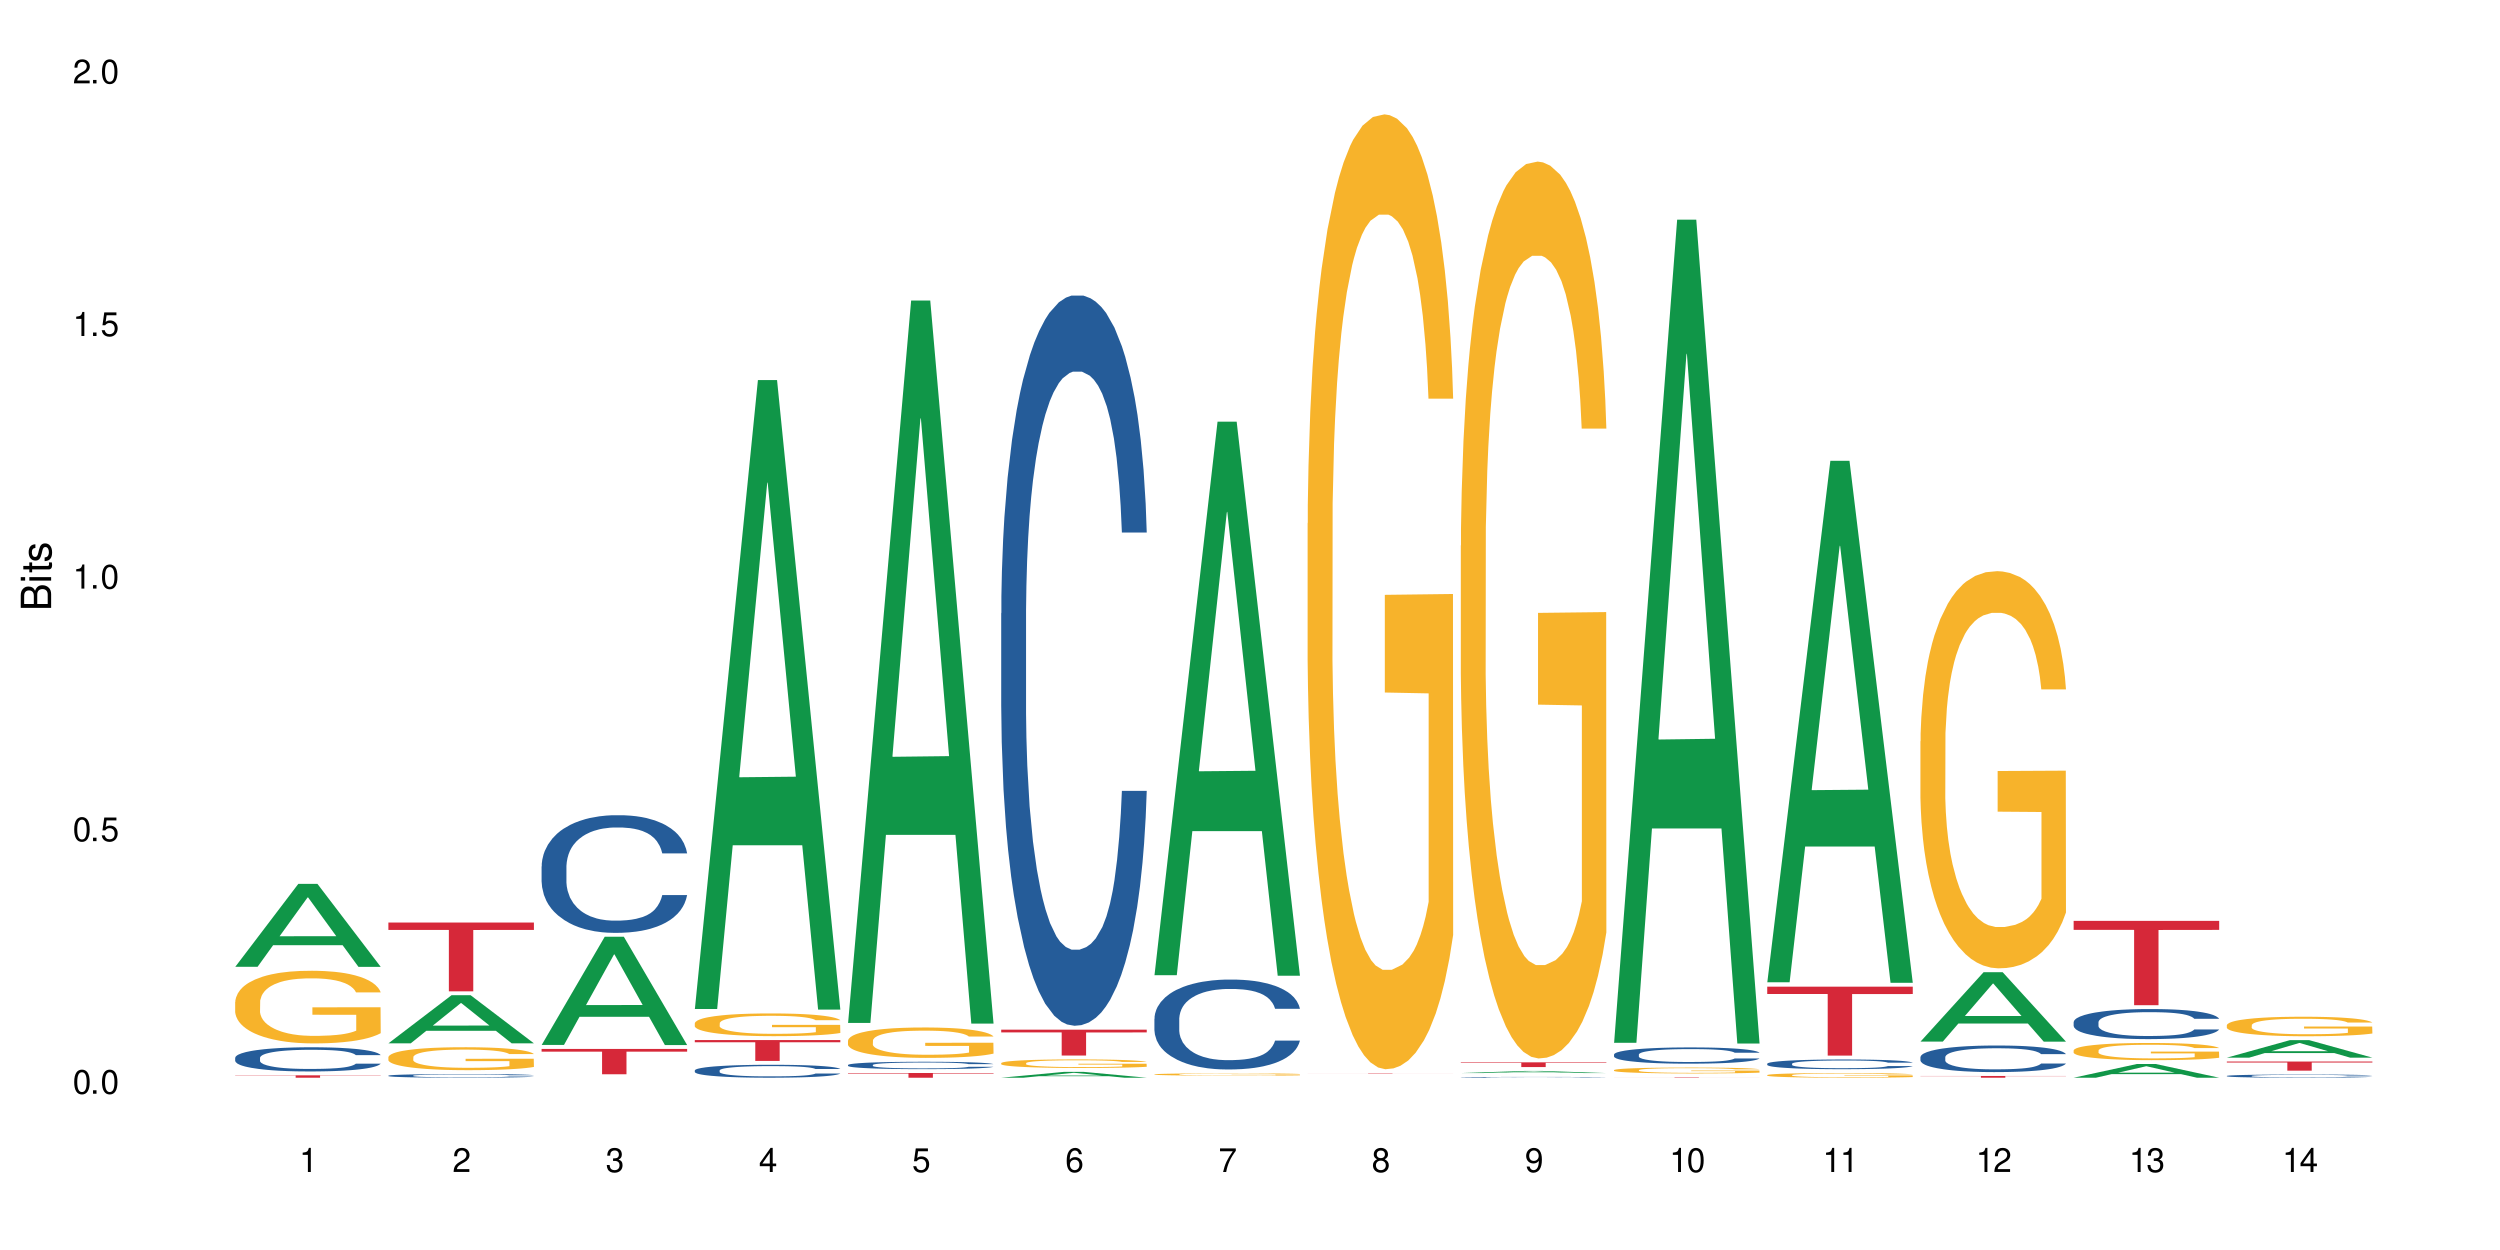<?xml version="1.0" encoding="UTF-8"?>
<svg xmlns="http://www.w3.org/2000/svg" xmlns:xlink="http://www.w3.org/1999/xlink" width="720" height="360" viewBox="0 0 720 360">
<defs>
<g>
<g id="glyph-0-0">
</g>
<g id="glyph-0-1">
<path d="M 2.641 -6.938 C 2 -6.938 1.422 -6.656 1.078 -6.172 C 0.641 -5.562 0.406 -4.641 0.406 -3.359 C 0.406 -1.016 1.188 0.219 2.641 0.219 C 4.078 0.219 4.859 -1.016 4.859 -3.297 C 4.859 -4.641 4.656 -5.547 4.203 -6.172 C 3.844 -6.656 3.281 -6.938 2.641 -6.938 Z M 2.641 -6.188 C 3.547 -6.188 4 -5.25 4 -3.375 C 4 -1.406 3.562 -0.484 2.625 -0.484 C 1.734 -0.484 1.281 -1.438 1.281 -3.344 C 1.281 -5.25 1.734 -6.188 2.641 -6.188 Z M 2.641 -6.188 "/>
</g>
<g id="glyph-0-2">
<path d="M 1.828 -1 L 0.828 -1 L 0.828 0 L 1.828 0 Z M 1.828 -1 "/>
</g>
<g id="glyph-0-3">
<path d="M 4.562 -6.797 L 1.062 -6.797 L 0.547 -3.094 L 1.328 -3.094 C 1.719 -3.562 2.047 -3.734 2.578 -3.734 C 3.484 -3.734 4.062 -3.109 4.062 -2.094 C 4.062 -1.125 3.484 -0.531 2.578 -0.531 C 1.828 -0.531 1.375 -0.906 1.188 -1.672 L 0.328 -1.672 C 0.453 -1.109 0.547 -0.844 0.75 -0.594 C 1.125 -0.078 1.828 0.219 2.594 0.219 C 3.969 0.219 4.922 -0.781 4.922 -2.219 C 4.922 -3.562 4.031 -4.484 2.719 -4.484 C 2.25 -4.484 1.859 -4.359 1.469 -4.062 L 1.734 -5.969 L 4.562 -5.969 Z M 4.562 -6.797 "/>
</g>
<g id="glyph-0-4">
<path d="M 2.484 -4.938 L 2.484 0 L 3.328 0 L 3.328 -6.938 L 2.766 -6.938 C 2.469 -5.875 2.281 -5.734 0.984 -5.562 L 0.984 -4.938 Z M 2.484 -4.938 "/>
</g>
<g id="glyph-0-5">
<path d="M 4.859 -0.828 L 1.281 -0.828 C 1.359 -1.406 1.672 -1.781 2.5 -2.281 L 3.469 -2.828 C 4.406 -3.344 4.906 -4.062 4.906 -4.906 C 4.906 -5.484 4.672 -6.031 4.266 -6.406 C 3.859 -6.766 3.375 -6.938 2.719 -6.938 C 1.859 -6.938 1.219 -6.625 0.844 -6.031 C 0.609 -5.672 0.5 -5.234 0.484 -4.531 L 1.328 -4.531 C 1.359 -5.016 1.406 -5.281 1.531 -5.516 C 1.75 -5.938 2.188 -6.203 2.703 -6.203 C 3.469 -6.203 4.031 -5.641 4.031 -4.891 C 4.031 -4.344 3.719 -3.859 3.125 -3.516 L 2.234 -3 C 0.812 -2.172 0.406 -1.531 0.328 -0.016 L 4.859 -0.016 Z M 4.859 -0.828 "/>
</g>
<g id="glyph-0-6">
<path d="M 2.125 -3.188 L 2.578 -3.188 C 3.5 -3.188 3.984 -2.766 3.984 -1.922 C 3.984 -1.062 3.469 -0.531 2.594 -0.531 C 1.656 -0.531 1.203 -1 1.156 -2.016 L 0.312 -2.016 C 0.344 -1.453 0.438 -1.094 0.609 -0.781 C 0.953 -0.109 1.625 0.219 2.547 0.219 C 3.953 0.219 4.859 -0.625 4.859 -1.938 C 4.859 -2.828 4.516 -3.297 3.703 -3.594 C 4.344 -3.844 4.656 -4.328 4.656 -5.031 C 4.656 -6.219 3.875 -6.938 2.578 -6.938 C 1.203 -6.938 0.484 -6.172 0.453 -4.703 L 1.297 -4.703 C 1.312 -5.125 1.344 -5.359 1.453 -5.578 C 1.641 -5.969 2.062 -6.203 2.594 -6.203 C 3.344 -6.203 3.797 -5.75 3.797 -5 C 3.797 -4.516 3.609 -4.219 3.25 -4.047 C 3.016 -3.953 2.703 -3.922 2.125 -3.906 Z M 2.125 -3.188 "/>
</g>
<g id="glyph-0-7">
<path d="M 3.141 -1.672 L 3.141 0 L 3.984 0 L 3.984 -1.672 L 4.984 -1.672 L 4.984 -2.438 L 3.984 -2.438 L 3.984 -6.938 L 3.359 -6.938 L 0.266 -2.578 L 0.266 -1.672 Z M 3.141 -2.438 L 1 -2.438 L 3.141 -5.5 Z M 3.141 -2.438 "/>
</g>
<g id="glyph-0-8">
<path d="M 4.781 -5.125 C 4.609 -6.266 3.891 -6.938 2.844 -6.938 C 2.094 -6.938 1.422 -6.578 1.031 -5.953 C 0.594 -5.266 0.406 -4.422 0.406 -3.172 C 0.406 -2 0.578 -1.25 0.984 -0.641 C 1.359 -0.078 1.953 0.219 2.703 0.219 C 3.984 0.219 4.922 -0.75 4.922 -2.094 C 4.922 -3.375 4.062 -4.281 2.844 -4.281 C 2.172 -4.281 1.641 -4.031 1.281 -3.516 C 1.281 -5.234 1.828 -6.188 2.797 -6.188 C 3.391 -6.188 3.797 -5.797 3.938 -5.125 Z M 2.734 -3.531 C 3.547 -3.531 4.062 -2.953 4.062 -2.031 C 4.062 -1.156 3.484 -0.531 2.703 -0.531 C 1.922 -0.531 1.328 -1.188 1.328 -2.078 C 1.328 -2.938 1.906 -3.531 2.734 -3.531 Z M 2.734 -3.531 "/>
</g>
<g id="glyph-0-9">
<path d="M 4.984 -6.797 L 0.438 -6.797 L 0.438 -5.969 L 4.109 -5.969 C 2.5 -3.656 1.828 -2.234 1.328 0 L 2.219 0 C 2.594 -2.172 3.453 -4.047 4.984 -6.094 Z M 4.984 -6.797 "/>
</g>
<g id="glyph-0-10">
<path d="M 3.75 -3.656 C 4.469 -4.094 4.688 -4.438 4.688 -5.078 C 4.688 -6.172 3.844 -6.938 2.641 -6.938 C 1.438 -6.938 0.594 -6.172 0.594 -5.094 C 0.594 -4.438 0.812 -4.094 1.516 -3.656 C 0.734 -3.266 0.359 -2.703 0.359 -1.922 C 0.359 -0.656 1.281 0.219 2.641 0.219 C 3.984 0.219 4.922 -0.656 4.922 -1.922 C 4.922 -2.703 4.531 -3.266 3.75 -3.656 Z M 2.641 -6.188 C 3.359 -6.188 3.812 -5.75 3.812 -5.062 C 3.812 -4.406 3.344 -3.984 2.641 -3.984 C 1.922 -3.984 1.453 -4.406 1.453 -5.078 C 1.453 -5.75 1.922 -6.188 2.641 -6.188 Z M 2.641 -3.266 C 3.484 -3.266 4.062 -2.719 4.062 -1.906 C 4.062 -1.078 3.484 -0.531 2.625 -0.531 C 1.797 -0.531 1.219 -1.094 1.219 -1.906 C 1.219 -2.719 1.781 -3.266 2.641 -3.266 Z M 2.641 -3.266 "/>
</g>
<g id="glyph-0-11">
<path d="M 0.516 -1.578 C 0.672 -0.453 1.406 0.219 2.438 0.219 C 3.188 0.219 3.859 -0.141 4.266 -0.766 C 4.688 -1.453 4.891 -2.297 4.891 -3.547 C 4.891 -4.719 4.703 -5.453 4.312 -6.078 C 3.938 -6.641 3.344 -6.938 2.594 -6.938 C 1.297 -6.938 0.359 -5.969 0.359 -4.625 C 0.359 -3.344 1.234 -2.453 2.453 -2.453 C 3.094 -2.453 3.578 -2.672 4.016 -3.203 C 4 -1.484 3.469 -0.531 2.5 -0.531 C 1.906 -0.531 1.484 -0.906 1.359 -1.578 Z M 2.578 -6.203 C 3.375 -6.203 3.969 -5.531 3.969 -4.641 C 3.969 -3.797 3.391 -3.188 2.547 -3.188 C 1.734 -3.188 1.234 -3.766 1.234 -4.688 C 1.234 -5.562 1.797 -6.203 2.578 -6.203 Z M 2.578 -6.203 "/>
</g>
<g id="glyph-1-0">
</g>
<g id="glyph-1-1">
<path d="M 0 -0.953 L 0 -4.891 C 0 -5.719 -0.234 -6.344 -0.734 -6.797 C -1.188 -7.234 -1.812 -7.469 -2.5 -7.469 C -3.547 -7.469 -4.188 -7 -4.625 -5.875 C -4.984 -6.688 -5.625 -7.094 -6.531 -7.094 C -7.172 -7.094 -7.734 -6.859 -8.141 -6.391 C -8.562 -5.922 -8.75 -5.344 -8.75 -4.5 L -8.75 -0.953 Z M -4.984 -2.062 L -7.766 -2.062 L -7.766 -4.219 C -7.766 -4.844 -7.688 -5.203 -7.453 -5.5 C -7.219 -5.812 -6.859 -5.969 -6.375 -5.969 C -5.891 -5.969 -5.531 -5.812 -5.297 -5.5 C -5.062 -5.203 -4.984 -4.844 -4.984 -4.219 Z M -0.984 -2.062 L -4 -2.062 L -4 -4.781 C -4 -5.766 -3.438 -6.359 -2.484 -6.359 C -1.547 -6.359 -0.984 -5.766 -0.984 -4.781 Z M -0.984 -2.062 "/>
</g>
<g id="glyph-1-2">
<path d="M -6.281 -1.797 L -6.281 -0.797 L 0 -0.797 L 0 -1.797 Z M -8.75 -1.797 L -8.75 -0.797 L -7.484 -0.797 L -7.484 -1.797 Z M -8.75 -1.797 "/>
</g>
<g id="glyph-1-3">
<path d="M -6.281 -3.047 L -6.281 -2.016 L -8.016 -2.016 L -8.016 -1.016 L -6.281 -1.016 L -6.281 -0.172 L -5.469 -0.172 L -5.469 -1.016 L -0.719 -1.016 C -0.078 -1.016 0.281 -1.453 0.281 -2.234 C 0.281 -2.5 0.25 -2.719 0.188 -3.047 L -0.641 -3.047 C -0.609 -2.906 -0.594 -2.766 -0.594 -2.562 C -0.594 -2.141 -0.719 -2.016 -1.156 -2.016 L -5.469 -2.016 L -5.469 -3.047 Z M -6.281 -3.047 "/>
</g>
<g id="glyph-1-4">
<path d="M -4.531 -5.25 C -5.766 -5.25 -6.469 -4.422 -6.469 -2.969 C -6.469 -1.516 -5.719 -0.562 -4.547 -0.562 C -3.562 -0.562 -3.094 -1.062 -2.734 -2.562 L -2.516 -3.484 C -2.344 -4.188 -2.094 -4.469 -1.641 -4.469 C -1.047 -4.469 -0.641 -3.875 -0.641 -3 C -0.641 -2.453 -0.797 -2 -1.062 -1.75 C -1.25 -1.594 -1.422 -1.531 -1.875 -1.469 L -1.875 -0.406 C -0.422 -0.453 0.281 -1.266 0.281 -2.922 C 0.281 -4.5 -0.5 -5.516 -1.719 -5.516 C -2.656 -5.516 -3.172 -4.984 -3.469 -3.734 L -3.703 -2.766 C -3.891 -1.953 -4.156 -1.609 -4.594 -1.609 C -5.188 -1.609 -5.547 -2.125 -5.547 -2.938 C -5.547 -3.75 -5.203 -4.172 -4.531 -4.203 Z M -4.531 -5.25 "/>
</g>
</g>
</defs>
<rect x="-72" y="-36" width="864" height="432" fill="rgb(100%, 100%, 100%)" fill-opacity="1"/>
<path fill-rule="nonzero" fill="rgb(6.275%, 58.824%, 28.235%)" fill-opacity="1" d="M 67.73 278.441 L 67.777 278.418 L 85.914 254.555 L 91.422 254.555 L 109.648 278.461 L 103.242 278.461 L 98.676 272.223 L 78.656 272.223 L 74.18 278.441 L 67.73 278.441 L 80.582 269.641 L 96.84 269.617 L 88.734 258.461 L 88.645 258.438 L 88.555 258.504 L 80.539 269.617 L 80.582 269.641 Z M 67.73 278.441 "/>
<path fill-rule="nonzero" fill="rgb(14.51%, 36.078%, 60%)" fill-opacity="1" d="M 67.73 304.648 L 67.781 304.641 L 67.781 304.488 L 67.934 304.246 L 68.293 303.941 L 68.652 303.73 L 69.57 303.355 L 70.848 302.992 L 72.18 302.715 L 73.148 302.547 L 74.02 302.422 L 76.012 302.184 L 77.289 302.062 L 78.672 301.957 L 80.355 301.848 L 81.582 301.785 L 84.344 301.684 L 86.391 301.637 L 87.973 301.617 L 91.398 301.617 L 93.441 301.645 L 94.926 301.676 L 96.562 301.727 L 97.941 301.785 L 100.344 301.926 L 102.492 302.102 L 103.461 302.203 L 104.996 302.402 L 106.172 302.594 L 106.988 302.758 L 107.91 302.992 L 108.727 303.281 L 109.34 303.605 L 109.648 303.879 L 102.492 303.879 L 102.133 303.625 L 101.723 303.426 L 100.957 303.164 L 100.191 302.98 L 99.117 302.797 L 98.145 302.676 L 96.816 302.555 L 95.641 302.477 L 94.414 302.422 L 93.238 302.383 L 90.988 302.344 L 88.383 302.344 L 87.41 302.355 L 85.418 302.406 L 84.344 302.453 L 82.812 302.543 L 81.738 302.625 L 80.461 302.75 L 79.59 302.859 L 78.516 303.023 L 77.75 303.172 L 76.883 303.383 L 76.371 303.539 L 75.91 303.719 L 75.5 303.93 L 75.195 304.152 L 74.988 304.387 L 74.887 304.617 L 74.887 305.602 L 74.988 305.832 L 75.246 306.098 L 75.91 306.488 L 76.883 306.824 L 78.004 307.09 L 79.078 307.281 L 79.691 307.371 L 80.512 307.473 L 81.789 307.602 L 83.629 307.727 L 84.703 307.777 L 86.34 307.828 L 88.023 307.855 L 90.273 307.855 L 92.27 307.828 L 93.598 307.797 L 94.977 307.746 L 96.867 307.637 L 98.043 307.535 L 99.066 307.414 L 99.832 307.293 L 100.344 307.191 L 101.109 306.996 L 101.723 306.777 L 102.184 306.555 L 102.492 306.34 L 109.648 306.34 L 109.34 306.594 L 108.883 306.844 L 108.422 307.027 L 107.707 307.25 L 106.887 307.449 L 105.711 307.672 L 104.742 307.816 L 103.461 307.977 L 102.285 308.098 L 101.008 308.203 L 99.117 308.332 L 97.891 308.395 L 96.562 308.453 L 94.977 308.504 L 92.984 308.547 L 90.836 308.574 L 88.844 308.578 L 86.695 308.566 L 85.109 308.543 L 83.016 308.484 L 80.41 308.371 L 78.516 308.25 L 77.035 308.129 L 75.758 308 L 74.324 307.828 L 72.484 307.551 L 71.359 307.332 L 70.594 307.156 L 69.723 306.906 L 69.109 306.684 L 68.395 306.328 L 67.883 305.875 L 67.73 305.527 Z M 67.73 304.648 "/>
<path fill-rule="nonzero" fill="rgb(96.863%, 70.196%, 16.863%)" fill-opacity="1" d="M 67.73 288.539 L 67.781 288.52 L 67.781 288.141 L 67.988 287.277 L 68.496 286.094 L 69.164 285.121 L 69.879 284.355 L 70.34 283.953 L 71.105 283.379 L 71.77 282.961 L 73.457 282.102 L 75.602 281.297 L 76.777 280.953 L 78.109 280.629 L 80 280.266 L 80.867 280.133 L 83.527 279.824 L 86.543 279.633 L 89.863 279.578 L 91.398 279.598 L 93.496 279.672 L 96.355 279.883 L 97.992 280.074 L 99.27 280.266 L 100.602 280.512 L 102.234 280.895 L 103.77 281.355 L 104.996 281.812 L 106.223 282.387 L 107.246 282.996 L 108.113 283.668 L 108.883 284.469 L 109.34 285.137 L 109.648 285.809 L 102.543 285.809 L 102.133 285.137 L 101.672 284.621 L 100.906 283.992 L 100.141 283.531 L 99.375 283.172 L 97.941 282.672 L 96.715 282.367 L 95.18 282.102 L 93.699 281.926 L 92.012 281.812 L 90.988 281.773 L 88.281 281.773 L 85.828 281.91 L 84.395 282.062 L 83.375 282.215 L 81.941 282.5 L 81.074 282.73 L 80.562 282.883 L 79.027 283.477 L 78.004 284.012 L 77.445 284.375 L 76.727 284.949 L 76.215 285.465 L 75.652 286.227 L 75.348 286.801 L 74.938 288.102 L 74.887 291.543 L 75.039 292.266 L 75.348 293.051 L 75.758 293.738 L 76.371 294.465 L 76.984 295.02 L 78.059 295.766 L 78.977 296.262 L 79.691 296.586 L 81.074 297.102 L 81.637 297.273 L 82.965 297.617 L 84.344 297.887 L 86.031 298.117 L 87.309 298.23 L 89.355 298.324 L 91.961 298.324 L 95.027 298.211 L 96.969 298.059 L 98.301 297.906 L 99.168 297.773 L 100.242 297.562 L 101.008 297.371 L 101.723 297.16 L 102.594 296.836 L 102.594 292.266 L 89.969 292.25 L 89.969 290.109 L 109.598 290.09 L 109.648 297.562 L 108.574 298.078 L 107.246 298.574 L 105.969 298.957 L 104.637 299.281 L 102.746 299.645 L 101.215 299.875 L 98.863 300.141 L 96.715 300.312 L 94.465 300.43 L 92.473 300.484 L 90.121 300.504 L 88.023 300.465 L 85.777 300.352 L 83.988 300.199 L 82.352 300.008 L 80.715 299.758 L 78.672 299.359 L 77.34 299.031 L 75.961 298.633 L 74.582 298.152 L 73.355 297.637 L 72.535 297.238 L 71.719 296.777 L 70.848 296.203 L 70.031 295.555 L 69.418 294.961 L 68.855 294.293 L 68.445 293.664 L 68.039 292.801 L 67.832 292.113 L 67.73 291.523 Z M 67.73 288.539 "/>
<path fill-rule="nonzero" fill="rgb(83.922%, 15.686%, 22.353%)" fill-opacity="1" d="M 67.73 309.695 L 109.648 309.695 L 109.648 309.77 L 92.18 309.77 L 92.18 310.383 L 85.148 310.383 L 85.148 309.77 L 67.73 309.77 Z M 67.73 309.695 "/>
<path fill-rule="nonzero" fill="rgb(6.275%, 58.824%, 28.235%)" fill-opacity="1" d="M 111.855 300.473 L 111.898 300.461 L 130.035 286.625 L 135.543 286.625 L 153.77 300.484 L 147.367 300.484 L 142.801 296.867 L 122.781 296.867 L 118.301 300.473 L 111.855 300.473 L 124.707 295.371 L 140.961 295.359 L 132.855 288.891 L 132.766 288.875 L 132.68 288.914 L 124.66 295.359 L 124.707 295.371 Z M 111.855 300.473 "/>
<path fill-rule="nonzero" fill="rgb(14.51%, 36.078%, 60%)" fill-opacity="1" d="M 111.855 309.785 L 111.906 309.785 L 111.906 309.762 L 112.059 309.727 L 112.418 309.68 L 112.773 309.648 L 113.695 309.59 L 114.973 309.535 L 116.301 309.492 L 117.273 309.469 L 118.141 309.449 L 120.137 309.414 L 121.414 309.395 L 122.793 309.379 L 124.48 309.363 L 125.707 309.352 L 128.469 309.336 L 130.512 309.328 L 135.523 309.328 L 137.566 309.332 L 139.047 309.336 L 140.684 309.344 L 142.066 309.352 L 144.469 309.371 L 146.613 309.398 L 147.586 309.414 L 149.117 309.445 L 150.293 309.473 L 151.113 309.5 L 152.031 309.535 L 152.852 309.578 L 153.465 309.629 L 153.77 309.668 L 146.613 309.668 L 146.258 309.629 L 145.848 309.602 L 145.082 309.562 L 144.312 309.531 L 143.242 309.504 L 142.27 309.488 L 140.941 309.469 L 139.766 309.457 L 138.539 309.449 L 137.363 309.441 L 135.113 309.438 L 131.535 309.438 L 129.539 309.445 L 128.469 309.453 L 126.934 309.465 L 125.859 309.48 L 124.582 309.5 L 123.715 309.516 L 122.641 309.539 L 121.875 309.562 L 121.004 309.594 L 120.492 309.617 L 120.031 309.645 L 119.625 309.676 L 119.316 309.711 L 119.113 309.746 L 119.012 309.781 L 119.012 309.93 L 119.113 309.965 L 119.367 310.004 L 120.031 310.066 L 121.004 310.117 L 122.129 310.156 L 123.203 310.184 L 123.816 310.199 L 124.633 310.215 L 125.91 310.234 L 127.75 310.254 L 128.824 310.262 L 130.461 310.27 L 132.148 310.273 L 134.398 310.273 L 136.391 310.27 L 137.719 310.262 L 139.102 310.254 L 140.992 310.238 L 142.168 310.223 L 143.188 310.207 L 143.957 310.188 L 144.469 310.172 L 145.234 310.141 L 145.848 310.109 L 146.309 310.074 L 146.613 310.043 L 153.77 310.043 L 153.465 310.082 L 153.004 310.117 L 152.543 310.148 L 151.828 310.18 L 151.012 310.211 L 149.836 310.242 L 148.863 310.266 L 147.586 310.289 L 146.41 310.309 L 145.133 310.324 L 143.242 310.344 L 142.012 310.355 L 140.684 310.363 L 139.102 310.371 L 137.105 310.379 L 134.961 310.383 L 132.965 310.383 L 130.82 310.379 L 129.234 310.375 L 127.137 310.367 L 124.531 310.352 L 122.641 310.332 L 121.156 310.312 L 119.879 310.293 L 118.449 310.27 L 116.609 310.227 L 115.484 310.191 L 114.715 310.164 L 113.848 310.129 L 113.234 310.094 L 112.52 310.039 L 112.008 309.973 L 111.855 309.918 Z M 111.855 309.785 "/>
<path fill-rule="nonzero" fill="rgb(96.863%, 70.196%, 16.863%)" fill-opacity="1" d="M 111.855 304.434 L 111.906 304.426 L 111.906 304.305 L 112.109 304.035 L 112.621 303.66 L 113.285 303.352 L 114 303.109 L 114.461 302.984 L 115.227 302.801 L 115.891 302.668 L 117.578 302.398 L 119.727 302.145 L 120.902 302.035 L 122.23 301.934 L 124.121 301.816 L 124.992 301.773 L 127.648 301.68 L 130.664 301.617 L 133.988 301.602 L 135.523 301.605 L 137.617 301.629 L 140.48 301.695 L 142.117 301.758 L 143.395 301.816 L 144.723 301.895 L 146.359 302.016 L 147.891 302.16 L 149.117 302.309 L 150.348 302.488 L 151.367 302.68 L 152.238 302.891 L 153.004 303.145 L 153.465 303.359 L 153.77 303.57 L 146.664 303.57 L 146.258 303.359 L 145.797 303.195 L 145.031 302.996 L 144.262 302.852 L 143.496 302.734 L 142.066 302.578 L 140.84 302.48 L 139.305 302.398 L 137.82 302.344 L 136.137 302.309 L 135.113 302.293 L 132.402 302.293 L 129.949 302.336 L 128.52 302.387 L 127.496 302.434 L 126.066 302.523 L 125.195 302.598 L 124.684 302.645 L 123.152 302.832 L 122.129 303 L 121.566 303.117 L 120.852 303.297 L 120.34 303.461 L 119.777 303.703 L 119.469 303.883 L 119.062 304.293 L 119.012 305.379 L 119.164 305.609 L 119.469 305.855 L 119.879 306.074 L 120.492 306.305 L 121.105 306.48 L 122.18 306.715 L 123.102 306.871 L 123.816 306.973 L 125.195 307.137 L 125.758 307.191 L 127.086 307.301 L 128.469 307.387 L 130.152 307.457 L 131.434 307.492 L 133.477 307.523 L 136.082 307.523 L 139.152 307.488 L 141.094 307.438 L 142.422 307.391 L 143.293 307.348 L 144.363 307.281 L 145.133 307.223 L 145.848 307.156 L 146.715 307.055 L 146.715 305.609 L 134.09 305.605 L 134.09 304.926 L 153.719 304.922 L 153.77 307.281 L 152.699 307.445 L 151.367 307.602 L 150.09 307.723 L 148.762 307.824 L 146.871 307.941 L 145.336 308.012 L 142.984 308.098 L 140.84 308.152 L 138.59 308.188 L 136.594 308.207 L 134.242 308.211 L 132.148 308.199 L 129.898 308.164 L 128.109 308.117 L 126.473 308.055 L 124.84 307.977 L 122.793 307.852 L 121.465 307.746 L 120.082 307.621 L 118.703 307.469 L 117.477 307.305 L 116.66 307.18 L 115.84 307.035 L 114.973 306.855 L 114.152 306.648 L 113.539 306.461 L 112.98 306.25 L 112.57 306.051 L 112.16 305.777 L 111.957 305.562 L 111.855 305.375 Z M 111.855 304.434 "/>
<path fill-rule="nonzero" fill="rgb(83.922%, 15.686%, 22.353%)" fill-opacity="1" d="M 111.855 265.695 L 153.77 265.695 L 153.77 267.816 L 136.301 267.832 L 136.301 285.508 L 129.273 285.508 L 129.273 267.852 L 129.172 267.816 L 111.855 267.816 Z M 111.855 265.695 "/>
<path fill-rule="nonzero" fill="rgb(6.275%, 58.824%, 28.235%)" fill-opacity="1" d="M 155.977 300.949 L 156.023 300.918 L 174.16 269.785 L 179.668 269.785 L 197.895 300.977 L 191.488 300.977 L 186.922 292.836 L 166.902 292.836 L 162.426 300.949 L 155.977 300.949 L 168.828 289.469 L 185.086 289.438 L 176.98 274.883 L 176.891 274.852 L 176.801 274.941 L 168.785 289.438 L 168.828 289.469 Z M 155.977 300.949 "/>
<path fill-rule="nonzero" fill="rgb(14.51%, 36.078%, 60%)" fill-opacity="1" d="M 155.977 249.531 L 156.027 249.504 L 156.027 248.758 L 156.18 247.582 L 156.539 246.094 L 156.898 245.074 L 157.816 243.246 L 159.094 241.48 L 160.426 240.117 L 161.395 239.312 L 162.266 238.695 L 164.258 237.547 L 165.535 236.961 L 166.918 236.434 L 168.602 235.906 L 169.828 235.598 L 172.59 235.102 L 174.637 234.887 L 176.219 234.793 L 179.645 234.793 L 181.688 234.918 L 183.172 235.07 L 184.809 235.32 L 186.188 235.598 L 188.59 236.277 L 190.738 237.145 L 191.707 237.641 L 193.242 238.602 L 194.418 239.531 L 195.234 240.336 L 196.156 241.48 L 196.973 242.875 L 197.586 244.453 L 197.895 245.785 L 190.738 245.785 L 190.379 244.547 L 189.969 243.586 L 189.203 242.316 L 188.438 241.418 L 187.363 240.52 L 186.391 239.934 L 185.062 239.344 L 183.887 238.973 L 182.66 238.695 L 181.484 238.508 L 179.234 238.324 L 176.629 238.324 L 175.656 238.383 L 173.664 238.633 L 172.59 238.848 L 171.059 239.281 L 169.984 239.684 L 168.707 240.305 L 167.836 240.832 L 166.762 241.637 L 165.996 242.348 L 165.129 243.371 L 164.617 244.145 L 164.156 245.012 L 163.746 246.035 L 163.441 247.117 L 163.234 248.262 L 163.133 249.379 L 163.133 254.18 L 163.234 255.293 L 163.492 256.594 L 164.156 258.484 L 165.129 260.125 L 166.25 261.426 L 167.324 262.355 L 167.938 262.789 L 168.758 263.281 L 170.035 263.902 L 171.875 264.523 L 172.949 264.77 L 174.582 265.016 L 176.27 265.141 L 178.52 265.141 L 180.512 265.016 L 181.844 264.863 L 183.223 264.613 L 185.113 264.09 L 186.289 263.594 L 187.312 263.004 L 188.078 262.414 L 188.59 261.922 L 189.355 260.961 L 189.969 259.906 L 190.43 258.824 L 190.738 257.77 L 197.895 257.77 L 197.586 259.008 L 197.129 260.219 L 196.668 261.113 L 195.953 262.199 L 195.133 263.16 L 193.957 264.242 L 192.988 264.957 L 191.707 265.73 L 190.531 266.316 L 189.254 266.844 L 187.363 267.465 L 186.137 267.773 L 184.809 268.051 L 183.223 268.301 L 181.23 268.516 L 179.082 268.641 L 177.09 268.672 L 174.941 268.609 L 173.355 268.484 L 171.262 268.207 L 168.652 267.648 L 166.762 267.062 L 165.281 266.473 L 164.004 265.852 L 162.57 265.016 L 160.73 263.656 L 159.605 262.602 L 158.84 261.734 L 157.969 260.527 L 157.355 259.441 L 156.641 257.707 L 156.129 255.512 L 155.977 253.809 Z M 155.977 249.531 "/>
<path fill-rule="nonzero" fill="rgb(83.922%, 15.686%, 22.353%)" fill-opacity="1" d="M 155.977 302.094 L 197.895 302.094 L 197.895 302.875 L 180.426 302.879 L 180.426 309.391 L 173.395 309.391 L 173.395 302.887 L 173.293 302.875 L 155.977 302.875 Z M 155.977 302.094 "/>
<path fill-rule="nonzero" fill="rgb(6.275%, 58.824%, 28.235%)" fill-opacity="1" d="M 200.102 290.586 L 200.145 290.414 L 218.281 109.453 L 223.789 109.453 L 242.016 290.758 L 235.613 290.758 L 231.047 243.43 L 211.027 243.43 L 206.547 290.586 L 200.102 290.586 L 212.953 223.852 L 229.207 223.684 L 221.102 139.074 L 221.012 138.906 L 220.926 139.414 L 212.906 223.684 L 212.953 223.852 Z M 200.102 290.586 "/>
<path fill-rule="nonzero" fill="rgb(14.51%, 36.078%, 60%)" fill-opacity="1" d="M 200.102 308.277 L 200.152 308.273 L 200.152 308.191 L 200.305 308.062 L 200.664 307.898 L 201.02 307.789 L 201.941 307.586 L 203.219 307.391 L 204.547 307.242 L 205.52 307.152 L 206.387 307.086 L 208.383 306.961 L 209.66 306.895 L 211.039 306.836 L 212.727 306.781 L 213.953 306.746 L 216.715 306.691 L 218.758 306.668 L 220.344 306.656 L 223.77 306.656 L 225.812 306.672 L 227.293 306.688 L 228.93 306.715 L 230.312 306.746 L 232.715 306.82 L 234.859 306.914 L 235.832 306.969 L 237.363 307.074 L 238.539 307.18 L 239.359 307.266 L 240.277 307.391 L 241.098 307.547 L 241.711 307.719 L 242.016 307.867 L 234.859 307.867 L 234.504 307.73 L 234.094 307.625 L 233.328 307.484 L 232.559 307.387 L 231.488 307.285 L 230.516 307.223 L 229.188 307.156 L 228.012 307.117 L 226.785 307.086 L 225.609 307.066 L 223.359 307.047 L 220.75 307.047 L 219.781 307.051 L 217.785 307.078 L 216.715 307.102 L 215.18 307.152 L 214.105 307.195 L 212.828 307.262 L 211.961 307.32 L 210.887 307.41 L 210.117 307.488 L 209.25 307.602 L 208.738 307.684 L 208.277 307.781 L 207.871 307.895 L 207.562 308.012 L 207.359 308.137 L 207.258 308.262 L 207.258 308.789 L 207.359 308.91 L 207.613 309.055 L 208.277 309.262 L 209.25 309.441 L 210.375 309.586 L 211.449 309.688 L 212.062 309.734 L 212.879 309.789 L 214.156 309.859 L 215.996 309.926 L 217.07 309.953 L 218.707 309.98 L 220.395 309.992 L 222.645 309.992 L 224.637 309.98 L 225.965 309.965 L 227.348 309.938 L 229.238 309.879 L 230.414 309.824 L 231.434 309.758 L 232.203 309.695 L 232.715 309.641 L 233.48 309.535 L 234.094 309.418 L 234.555 309.301 L 234.859 309.184 L 242.016 309.184 L 241.711 309.32 L 241.25 309.453 L 240.789 309.551 L 240.074 309.672 L 239.258 309.777 L 238.082 309.895 L 237.109 309.973 L 235.832 310.059 L 234.656 310.125 L 233.379 310.18 L 231.488 310.25 L 230.258 310.285 L 228.93 310.312 L 227.348 310.34 L 225.352 310.363 L 223.207 310.379 L 221.211 310.383 L 219.066 310.375 L 217.48 310.363 L 215.383 310.332 L 212.777 310.27 L 210.887 310.203 L 209.402 310.141 L 208.125 310.07 L 206.695 309.98 L 204.855 309.832 L 203.73 309.715 L 202.961 309.621 L 202.094 309.488 L 201.48 309.367 L 200.766 309.176 L 200.254 308.934 L 200.102 308.746 Z M 200.102 308.277 "/>
<path fill-rule="nonzero" fill="rgb(96.863%, 70.196%, 16.863%)" fill-opacity="1" d="M 200.102 294.676 L 200.152 294.668 L 200.152 294.551 L 200.355 294.281 L 200.867 293.91 L 201.531 293.605 L 202.246 293.363 L 202.707 293.238 L 203.473 293.059 L 204.137 292.93 L 205.824 292.66 L 207.973 292.41 L 209.148 292.301 L 210.477 292.199 L 212.367 292.086 L 213.238 292.043 L 215.895 291.949 L 218.91 291.887 L 222.234 291.871 L 223.77 291.875 L 225.863 291.898 L 228.727 291.965 L 230.363 292.027 L 231.641 292.086 L 232.969 292.164 L 234.605 292.281 L 236.137 292.426 L 237.363 292.57 L 238.594 292.75 L 239.613 292.941 L 240.484 293.148 L 241.25 293.402 L 241.711 293.609 L 242.016 293.82 L 234.91 293.82 L 234.504 293.609 L 234.043 293.449 L 233.277 293.25 L 232.508 293.109 L 231.742 292.996 L 230.312 292.84 L 229.082 292.742 L 227.551 292.66 L 226.066 292.605 L 224.383 292.57 L 223.359 292.559 L 220.648 292.559 L 218.195 292.602 L 216.766 292.648 L 215.742 292.695 L 214.312 292.785 L 213.441 292.855 L 212.93 292.906 L 211.398 293.09 L 210.375 293.258 L 209.812 293.371 L 209.098 293.551 L 208.586 293.711 L 208.023 293.949 L 207.715 294.129 L 207.309 294.539 L 207.258 295.613 L 207.41 295.84 L 207.715 296.086 L 208.125 296.301 L 208.738 296.527 L 209.352 296.703 L 210.426 296.934 L 211.348 297.09 L 212.062 297.191 L 213.441 297.355 L 214.004 297.406 L 215.332 297.516 L 216.715 297.598 L 218.398 297.672 L 219.68 297.707 L 221.723 297.738 L 224.328 297.738 L 227.398 297.699 L 229.34 297.652 L 230.668 297.605 L 231.539 297.562 L 232.609 297.496 L 233.379 297.438 L 234.094 297.371 L 234.961 297.27 L 234.961 295.84 L 222.336 295.836 L 222.336 295.164 L 241.965 295.16 L 242.016 297.496 L 240.941 297.66 L 239.613 297.812 L 238.336 297.934 L 237.008 298.035 L 235.117 298.148 L 233.582 298.223 L 231.23 298.305 L 229.082 298.359 L 226.836 298.395 L 224.84 298.414 L 222.488 298.418 L 220.395 298.406 L 218.145 298.371 L 216.355 298.324 L 214.719 298.262 L 213.082 298.184 L 211.039 298.059 L 209.711 297.957 L 208.328 297.832 L 206.949 297.684 L 205.723 297.52 L 204.906 297.395 L 204.086 297.254 L 203.219 297.074 L 202.398 296.871 L 201.785 296.684 L 201.223 296.477 L 200.816 296.277 L 200.406 296.008 L 200.203 295.793 L 200.102 295.609 Z M 200.102 294.676 "/>
<path fill-rule="nonzero" fill="rgb(83.922%, 15.686%, 22.353%)" fill-opacity="1" d="M 200.102 299.531 L 242.016 299.531 L 242.016 300.176 L 224.547 300.18 L 224.547 305.543 L 217.52 305.543 L 217.52 300.188 L 217.418 300.176 L 200.102 300.176 Z M 200.102 299.531 "/>
<path fill-rule="nonzero" fill="rgb(6.275%, 58.824%, 28.235%)" fill-opacity="1" d="M 244.223 294.605 L 244.27 294.41 L 262.406 86.562 L 267.914 86.562 L 286.141 294.801 L 279.734 294.801 L 275.168 240.441 L 255.148 240.441 L 250.672 294.605 L 244.223 294.605 L 257.074 217.957 L 273.332 217.762 L 265.227 120.586 L 265.137 120.391 L 265.047 120.977 L 257.031 217.762 L 257.074 217.957 Z M 244.223 294.605 "/>
<path fill-rule="nonzero" fill="rgb(14.51%, 36.078%, 60%)" fill-opacity="1" d="M 244.223 306.715 L 244.273 306.711 L 244.273 306.664 L 244.426 306.59 L 244.785 306.496 L 245.145 306.434 L 246.062 306.32 L 247.34 306.207 L 248.672 306.121 L 249.641 306.07 L 250.512 306.031 L 252.504 305.961 L 253.781 305.926 L 255.164 305.891 L 256.848 305.859 L 258.074 305.84 L 260.836 305.809 L 262.883 305.793 L 264.465 305.789 L 267.891 305.789 L 269.934 305.797 L 271.418 305.805 L 273.055 305.82 L 274.434 305.84 L 276.836 305.883 L 278.984 305.938 L 279.953 305.969 L 281.488 306.027 L 282.664 306.086 L 283.48 306.137 L 284.402 306.207 L 285.219 306.297 L 285.832 306.395 L 286.141 306.477 L 278.984 306.477 L 278.625 306.398 L 278.215 306.34 L 277.449 306.262 L 276.684 306.203 L 275.609 306.148 L 274.637 306.109 L 273.309 306.074 L 272.133 306.051 L 270.906 306.031 L 269.73 306.02 L 267.48 306.008 L 264.875 306.008 L 263.902 306.012 L 261.91 306.027 L 260.836 306.043 L 259.305 306.07 L 258.23 306.094 L 256.953 306.133 L 256.082 306.168 L 255.008 306.219 L 254.242 306.262 L 253.371 306.328 L 252.863 306.375 L 252.402 306.43 L 251.992 306.492 L 251.688 306.562 L 251.48 306.633 L 251.379 306.703 L 251.379 307.004 L 251.48 307.074 L 251.738 307.156 L 252.402 307.273 L 253.371 307.379 L 254.496 307.461 L 255.57 307.516 L 256.184 307.543 L 257.004 307.574 L 258.281 307.613 L 260.121 307.652 L 261.195 307.668 L 262.828 307.684 L 264.516 307.691 L 266.766 307.691 L 268.758 307.684 L 270.09 307.676 L 271.469 307.66 L 273.359 307.625 L 274.535 307.594 L 275.559 307.559 L 276.324 307.52 L 276.836 307.488 L 277.602 307.43 L 278.215 307.363 L 278.676 307.297 L 278.984 307.23 L 286.141 307.23 L 285.832 307.309 L 285.371 307.383 L 284.914 307.441 L 284.195 307.508 L 283.379 307.566 L 282.203 307.637 L 281.23 307.68 L 279.953 307.73 L 278.777 307.766 L 277.5 307.801 L 275.609 307.836 L 274.383 307.855 L 273.055 307.875 L 271.469 307.891 L 269.477 307.902 L 267.328 307.91 L 265.336 307.914 L 263.188 307.91 L 261.602 307.902 L 259.508 307.883 L 256.898 307.848 L 255.008 307.812 L 253.527 307.777 L 252.25 307.738 L 250.816 307.684 L 248.977 307.598 L 247.852 307.531 L 247.086 307.477 L 246.215 307.402 L 245.602 307.336 L 244.887 307.227 L 244.375 307.09 L 244.223 306.98 Z M 244.223 306.715 "/>
<path fill-rule="nonzero" fill="rgb(96.863%, 70.196%, 16.863%)" fill-opacity="1" d="M 244.223 299.668 L 244.273 299.66 L 244.273 299.5 L 244.477 299.137 L 244.988 298.641 L 245.652 298.234 L 246.371 297.914 L 246.828 297.746 L 247.598 297.508 L 248.262 297.332 L 249.949 296.969 L 252.094 296.633 L 253.27 296.492 L 254.602 296.355 L 256.492 296.203 L 257.359 296.145 L 260.02 296.02 L 263.035 295.938 L 266.355 295.914 L 267.891 295.922 L 269.988 295.953 L 272.848 296.043 L 274.484 296.121 L 275.762 296.203 L 277.094 296.305 L 278.727 296.465 L 280.262 296.66 L 281.488 296.852 L 282.715 297.09 L 283.738 297.348 L 284.605 297.625 L 285.371 297.961 L 285.832 298.242 L 286.141 298.523 L 279.035 298.523 L 278.625 298.242 L 278.164 298.027 L 277.398 297.762 L 276.633 297.57 L 275.863 297.418 L 274.434 297.211 L 273.207 297.082 L 271.672 296.969 L 270.191 296.898 L 268.504 296.852 L 267.48 296.836 L 264.773 296.836 L 262.32 296.891 L 260.887 296.953 L 259.863 297.02 L 258.434 297.137 L 257.566 297.234 L 257.055 297.297 L 255.52 297.547 L 254.496 297.77 L 253.934 297.922 L 253.219 298.164 L 252.707 298.379 L 252.145 298.699 L 251.84 298.938 L 251.43 299.48 L 251.379 300.922 L 251.531 301.227 L 251.84 301.555 L 252.25 301.844 L 252.863 302.145 L 253.477 302.379 L 254.547 302.691 L 255.469 302.898 L 256.184 303.035 L 257.566 303.25 L 258.129 303.32 L 259.457 303.465 L 260.836 303.578 L 262.523 303.676 L 263.801 303.723 L 265.848 303.762 L 268.453 303.762 L 271.52 303.715 L 273.461 303.648 L 274.793 303.586 L 275.66 303.531 L 276.734 303.441 L 277.5 303.363 L 278.215 303.273 L 279.086 303.137 L 279.086 301.227 L 266.461 301.219 L 266.461 300.32 L 286.09 300.312 L 286.141 303.441 L 285.066 303.656 L 283.738 303.867 L 282.461 304.027 L 281.129 304.16 L 279.238 304.312 L 277.707 304.41 L 275.355 304.523 L 273.207 304.594 L 270.957 304.641 L 268.965 304.664 L 266.613 304.676 L 264.516 304.656 L 262.27 304.609 L 260.477 304.547 L 258.844 304.465 L 257.207 304.363 L 255.164 304.195 L 253.832 304.059 L 252.453 303.891 L 251.074 303.691 L 249.848 303.473 L 249.027 303.305 L 248.211 303.113 L 247.34 302.875 L 246.523 302.602 L 245.91 302.355 L 245.348 302.074 L 244.938 301.809 L 244.531 301.449 L 244.324 301.164 L 244.223 300.914 Z M 244.223 299.668 "/>
<path fill-rule="nonzero" fill="rgb(83.922%, 15.686%, 22.353%)" fill-opacity="1" d="M 244.223 309.027 L 286.141 309.027 L 286.141 309.172 L 268.672 309.176 L 268.672 310.383 L 261.641 310.383 L 261.641 309.176 L 261.539 309.172 L 244.223 309.172 Z M 244.223 309.027 "/>
<path fill-rule="nonzero" fill="rgb(6.275%, 58.824%, 28.235%)" fill-opacity="1" d="M 288.348 310.379 L 288.391 310.379 L 306.527 308.691 L 312.035 308.691 L 330.262 310.383 L 323.859 310.383 L 319.289 309.941 L 299.273 309.941 L 294.793 310.379 L 288.348 310.379 L 301.199 309.758 L 317.453 309.758 L 309.348 308.969 L 309.258 308.965 L 309.172 308.973 L 301.152 309.758 L 301.199 309.758 Z M 288.348 310.379 "/>
<path fill-rule="nonzero" fill="rgb(14.51%, 36.078%, 60%)" fill-opacity="1" d="M 288.348 176.629 L 288.398 176.438 L 288.398 171.824 L 288.551 164.52 L 288.906 155.293 L 289.266 148.949 L 290.188 137.605 L 291.465 126.648 L 292.793 118.191 L 293.766 113.195 L 294.633 109.352 L 296.629 102.238 L 297.906 98.586 L 299.285 95.316 L 300.973 92.051 L 302.199 90.125 L 304.961 87.051 L 307.004 85.707 L 308.59 85.129 L 312.012 85.129 L 314.059 85.898 L 315.539 86.859 L 317.176 88.398 L 318.559 90.125 L 320.961 94.355 L 323.105 99.738 L 324.078 102.812 L 325.609 108.773 L 326.785 114.539 L 327.605 119.539 L 328.523 126.648 L 329.344 135.301 L 329.957 145.105 L 330.262 153.371 L 323.105 153.371 L 322.75 145.68 L 322.34 139.723 L 321.574 131.84 L 320.805 126.266 L 319.73 120.691 L 318.762 117.039 L 317.434 113.387 L 316.258 111.078 L 315.031 109.352 L 313.855 108.195 L 311.605 107.043 L 308.996 107.043 L 308.027 107.426 L 306.031 108.965 L 304.961 110.312 L 303.426 113 L 302.352 115.5 L 301.074 119.344 L 300.207 122.613 L 299.133 127.609 L 298.363 132.031 L 297.496 138.375 L 296.984 143.184 L 296.523 148.562 L 296.117 154.906 L 295.809 161.637 L 295.605 168.746 L 295.504 175.668 L 295.504 205.465 L 295.605 212.383 L 295.859 220.457 L 296.523 232.184 L 297.496 242.371 L 298.621 250.445 L 299.695 256.211 L 300.309 258.902 L 301.125 261.977 L 302.402 265.824 L 304.242 269.668 L 305.316 271.207 L 306.953 272.742 L 308.641 273.512 L 310.891 273.512 L 312.883 272.742 L 314.211 271.781 L 315.594 270.242 L 317.484 266.977 L 318.66 263.902 L 319.68 260.25 L 320.449 256.598 L 320.961 253.52 L 321.727 247.562 L 322.34 241.027 L 322.801 234.297 L 323.105 227.762 L 330.262 227.762 L 329.957 235.449 L 329.496 242.949 L 329.035 248.523 L 328.32 255.25 L 327.504 261.211 L 326.328 267.938 L 325.355 272.359 L 324.078 277.164 L 322.902 280.816 L 321.625 284.086 L 319.73 287.93 L 318.504 289.852 L 317.176 291.582 L 315.594 293.121 L 313.598 294.465 L 311.453 295.234 L 309.457 295.426 L 307.312 295.043 L 305.727 294.273 L 303.629 292.543 L 301.023 289.082 L 299.133 285.43 L 297.648 281.777 L 296.371 277.934 L 294.941 272.742 L 293.102 264.285 L 291.977 257.75 L 291.207 252.367 L 290.34 244.871 L 289.727 238.141 L 289.012 227.379 L 288.5 213.73 L 288.348 203.156 Z M 288.348 176.629 "/>
<path fill-rule="nonzero" fill="rgb(96.863%, 70.196%, 16.863%)" fill-opacity="1" d="M 288.348 306.168 L 288.398 306.164 L 288.398 306.117 L 288.602 306.016 L 289.113 305.879 L 289.777 305.762 L 290.492 305.672 L 290.953 305.625 L 291.719 305.559 L 292.383 305.508 L 294.07 305.406 L 296.219 305.312 L 297.395 305.27 L 298.723 305.234 L 300.613 305.191 L 301.484 305.176 L 304.141 305.137 L 307.156 305.117 L 310.48 305.109 L 312.012 305.109 L 314.109 305.121 L 316.973 305.145 L 318.609 305.168 L 319.887 305.191 L 321.215 305.219 L 322.852 305.266 L 324.383 305.32 L 325.609 305.371 L 326.836 305.441 L 327.859 305.512 L 328.73 305.59 L 329.496 305.688 L 329.957 305.766 L 330.262 305.844 L 323.156 305.844 L 322.75 305.766 L 322.289 305.703 L 321.523 305.629 L 320.754 305.574 L 319.988 305.531 L 318.559 305.473 L 317.328 305.438 L 315.797 305.406 L 314.312 305.387 L 312.629 305.371 L 311.605 305.367 L 308.895 305.367 L 306.441 305.383 L 305.012 305.402 L 303.988 305.422 L 302.559 305.453 L 301.688 305.48 L 301.176 305.5 L 299.645 305.57 L 298.621 305.633 L 298.059 305.676 L 297.344 305.742 L 296.832 305.805 L 296.27 305.895 L 295.961 305.961 L 295.555 306.113 L 295.504 306.52 L 295.656 306.605 L 295.961 306.699 L 296.371 306.781 L 296.984 306.867 L 297.598 306.93 L 298.672 307.02 L 299.594 307.078 L 300.309 307.117 L 301.688 307.176 L 302.25 307.195 L 303.578 307.238 L 304.961 307.27 L 306.645 307.297 L 307.926 307.309 L 309.969 307.32 L 312.574 307.32 L 315.645 307.309 L 317.586 307.289 L 318.914 307.27 L 319.785 307.254 L 320.855 307.23 L 321.625 307.207 L 322.34 307.184 L 323.207 307.145 L 323.207 306.605 L 310.582 306.605 L 310.582 306.352 L 330.211 306.348 L 330.262 307.23 L 329.188 307.293 L 327.859 307.352 L 326.582 307.395 L 325.254 307.434 L 323.363 307.477 L 321.828 307.504 L 319.477 307.535 L 317.328 307.555 L 315.082 307.57 L 313.086 307.574 L 310.734 307.578 L 308.641 307.574 L 306.391 307.559 L 304.602 307.543 L 302.965 307.52 L 301.328 307.488 L 299.285 307.441 L 297.957 307.402 L 296.574 307.355 L 295.195 307.301 L 293.969 307.238 L 293.152 307.191 L 292.332 307.137 L 291.465 307.07 L 290.645 306.992 L 290.031 306.926 L 289.469 306.844 L 289.062 306.77 L 288.652 306.668 L 288.449 306.59 L 288.348 306.52 Z M 288.348 306.168 "/>
<path fill-rule="nonzero" fill="rgb(83.922%, 15.686%, 22.353%)" fill-opacity="1" d="M 288.348 296.539 L 330.262 296.539 L 330.262 297.34 L 312.793 297.344 L 312.793 303.996 L 305.766 303.996 L 305.766 297.352 L 305.664 297.34 L 288.348 297.34 Z M 288.348 296.539 "/>
<path fill-rule="nonzero" fill="rgb(6.275%, 58.824%, 28.235%)" fill-opacity="1" d="M 332.469 280.863 L 332.512 280.715 L 350.652 121.438 L 356.16 121.438 L 374.387 281.016 L 367.98 281.016 L 363.414 239.359 L 343.395 239.359 L 338.918 280.863 L 332.469 280.863 L 345.32 222.129 L 361.578 221.98 L 353.473 147.512 L 353.383 147.359 L 353.293 147.812 L 345.277 221.98 L 345.32 222.129 Z M 332.469 280.863 "/>
<path fill-rule="nonzero" fill="rgb(14.51%, 36.078%, 60%)" fill-opacity="1" d="M 332.469 293.391 L 332.52 293.367 L 332.52 292.801 L 332.672 291.902 L 333.031 290.766 L 333.391 289.984 L 334.309 288.59 L 335.586 287.238 L 336.918 286.199 L 337.887 285.582 L 338.758 285.109 L 340.75 284.234 L 342.027 283.785 L 343.406 283.383 L 345.094 282.98 L 346.32 282.746 L 349.082 282.367 L 351.129 282.199 L 352.711 282.129 L 356.137 282.129 L 358.18 282.223 L 359.664 282.344 L 361.301 282.531 L 362.68 282.746 L 365.082 283.266 L 367.23 283.926 L 368.199 284.305 L 369.734 285.039 L 370.91 285.75 L 371.727 286.363 L 372.648 287.238 L 373.465 288.305 L 374.078 289.512 L 374.387 290.527 L 367.23 290.527 L 366.871 289.582 L 366.461 288.848 L 365.695 287.879 L 364.93 287.191 L 363.855 286.508 L 362.883 286.059 L 361.555 285.605 L 360.379 285.324 L 359.152 285.109 L 357.977 284.969 L 355.727 284.828 L 353.121 284.828 L 352.148 284.875 L 350.156 285.062 L 349.082 285.23 L 347.547 285.559 L 346.477 285.867 L 345.199 286.34 L 344.328 286.742 L 343.254 287.359 L 342.488 287.902 L 341.617 288.684 L 341.109 289.273 L 340.648 289.938 L 340.238 290.719 L 339.934 291.547 L 339.727 292.422 L 339.625 293.273 L 339.625 296.941 L 339.727 297.793 L 339.984 298.785 L 340.648 300.23 L 341.617 301.484 L 342.742 302.477 L 343.816 303.188 L 344.43 303.52 L 345.25 303.898 L 346.527 304.371 L 348.367 304.844 L 349.441 305.031 L 351.074 305.223 L 352.762 305.316 L 355.012 305.316 L 357.004 305.223 L 358.336 305.105 L 359.715 304.914 L 361.605 304.512 L 362.781 304.133 L 363.805 303.684 L 364.57 303.234 L 365.082 302.855 L 365.848 302.121 L 366.461 301.316 L 366.922 300.488 L 367.23 299.684 L 374.387 299.684 L 374.078 300.633 L 373.617 301.555 L 373.16 302.242 L 372.441 303.07 L 371.625 303.801 L 370.449 304.629 L 369.477 305.176 L 368.199 305.766 L 367.023 306.215 L 365.746 306.617 L 363.855 307.09 L 362.629 307.328 L 361.301 307.539 L 359.715 307.73 L 357.723 307.895 L 355.574 307.988 L 353.582 308.016 L 351.434 307.965 L 349.848 307.871 L 347.754 307.66 L 345.145 307.234 L 343.254 306.785 L 341.773 306.332 L 340.496 305.859 L 339.062 305.223 L 337.223 304.18 L 336.098 303.375 L 335.332 302.715 L 334.461 301.793 L 333.848 300.965 L 333.133 299.637 L 332.621 297.957 L 332.469 296.656 Z M 332.469 293.391 "/>
<path fill-rule="nonzero" fill="rgb(96.863%, 70.196%, 16.863%)" fill-opacity="1" d="M 332.469 309.41 L 332.52 309.41 L 332.52 309.398 L 332.723 309.371 L 333.234 309.336 L 333.898 309.305 L 334.617 309.277 L 335.074 309.266 L 335.844 309.25 L 336.508 309.234 L 338.195 309.207 L 340.34 309.184 L 341.516 309.172 L 342.848 309.16 L 344.738 309.148 L 345.605 309.145 L 348.266 309.137 L 351.281 309.129 L 356.137 309.129 L 358.23 309.133 L 361.094 309.137 L 362.73 309.145 L 364.008 309.148 L 365.336 309.156 L 366.973 309.168 L 368.508 309.184 L 369.734 309.199 L 370.961 309.219 L 371.984 309.234 L 372.852 309.258 L 373.617 309.281 L 374.078 309.305 L 374.387 309.324 L 367.281 309.324 L 366.871 309.305 L 366.41 309.289 L 365.645 309.27 L 364.879 309.254 L 364.109 309.242 L 362.68 309.227 L 361.453 309.215 L 359.918 309.207 L 358.438 309.203 L 356.75 309.199 L 353.02 309.199 L 350.566 309.203 L 349.133 309.207 L 348.109 309.211 L 346.68 309.219 L 345.812 309.227 L 345.301 309.234 L 343.766 309.25 L 342.742 309.27 L 342.18 309.281 L 341.465 309.297 L 340.953 309.312 L 340.391 309.34 L 340.086 309.355 L 339.676 309.398 L 339.625 309.508 L 339.777 309.531 L 340.086 309.555 L 340.496 309.574 L 341.109 309.598 L 341.723 309.617 L 342.793 309.641 L 343.715 309.656 L 344.43 309.668 L 345.812 309.684 L 346.371 309.688 L 347.703 309.699 L 349.082 309.707 L 350.77 309.715 L 352.047 309.719 L 354.094 309.723 L 356.699 309.723 L 359.766 309.719 L 361.707 309.711 L 363.039 309.707 L 363.906 309.703 L 364.98 309.695 L 365.746 309.691 L 366.461 309.684 L 367.332 309.676 L 367.332 309.531 L 354.707 309.527 L 354.707 309.461 L 374.336 309.461 L 374.387 309.695 L 373.312 309.715 L 371.984 309.73 L 370.707 309.742 L 369.375 309.75 L 367.484 309.762 L 365.953 309.77 L 363.602 309.777 L 361.453 309.785 L 359.203 309.789 L 352.762 309.789 L 350.512 309.785 L 348.723 309.781 L 347.09 309.773 L 345.453 309.766 L 343.406 309.754 L 342.078 309.742 L 340.699 309.73 L 339.32 309.715 L 338.094 309.699 L 337.273 309.688 L 336.457 309.672 L 335.586 309.652 L 334.77 309.633 L 334.156 309.613 L 333.594 309.594 L 333.184 309.574 L 332.777 309.547 L 332.57 309.523 L 332.469 309.504 Z M 332.469 309.41 "/>
<path fill-rule="nonzero" fill="rgb(96.863%, 70.196%, 16.863%)" fill-opacity="1" d="M 376.594 150.723 L 376.645 150.473 L 376.645 145.449 L 376.848 134.145 L 377.359 118.574 L 378.023 105.766 L 378.738 95.719 L 379.199 90.445 L 379.965 82.91 L 380.629 77.387 L 382.316 66.086 L 384.465 55.535 L 385.641 51.016 L 386.969 46.746 L 388.859 41.977 L 389.73 40.219 L 392.387 36.199 L 395.402 33.688 L 398.727 32.934 L 400.258 33.184 L 402.355 34.188 L 405.219 36.953 L 406.855 39.465 L 408.133 41.977 L 409.461 45.238 L 411.098 50.262 L 412.629 56.289 L 413.855 62.316 L 415.082 69.852 L 416.105 77.891 L 416.977 86.68 L 417.742 97.227 L 418.203 106.02 L 418.508 114.809 L 411.402 114.809 L 410.996 106.02 L 410.535 99.238 L 409.766 90.949 L 409 84.922 L 408.234 80.148 L 406.801 73.621 L 405.574 69.602 L 404.043 66.086 L 402.559 63.824 L 400.871 62.316 L 399.852 61.816 L 397.141 61.816 L 394.688 63.574 L 393.258 65.582 L 392.234 67.594 L 390.801 71.359 L 389.934 74.371 L 389.422 76.383 L 387.891 84.168 L 386.867 91.199 L 386.305 95.973 L 385.59 103.508 L 385.078 110.285 L 384.516 120.332 L 384.207 127.867 L 383.801 144.945 L 383.75 190.152 L 383.902 199.695 L 384.207 209.992 L 384.617 219.035 L 385.23 228.578 L 385.844 235.859 L 386.918 245.656 L 387.836 252.184 L 388.555 256.453 L 389.934 263.234 L 390.496 265.496 L 391.824 270.016 L 393.207 273.531 L 394.891 276.547 L 396.172 278.055 L 398.215 279.309 L 400.82 279.309 L 403.891 277.801 L 405.832 275.793 L 407.16 273.785 L 408.031 272.027 L 409.102 269.262 L 409.871 266.754 L 410.586 263.988 L 411.453 259.719 L 411.453 199.695 L 398.828 199.445 L 398.828 171.316 L 418.457 171.066 L 418.508 269.262 L 417.434 276.043 L 416.105 282.574 L 414.828 287.598 L 413.5 291.867 L 411.609 296.641 L 410.074 299.652 L 407.723 303.168 L 405.574 305.43 L 403.328 306.938 L 401.332 307.688 L 398.98 307.941 L 396.887 307.438 L 394.637 305.93 L 392.848 303.922 L 391.211 301.41 L 389.574 298.145 L 387.531 292.871 L 386.203 288.602 L 384.82 283.328 L 383.441 277.051 L 382.215 270.27 L 381.398 264.992 L 380.578 258.965 L 379.711 251.434 L 378.891 242.895 L 378.277 235.109 L 377.715 226.316 L 377.309 218.031 L 376.898 206.727 L 376.695 197.688 L 376.594 189.902 Z M 376.594 150.723 "/>
<path fill-rule="nonzero" fill="rgb(83.922%, 15.686%, 22.353%)" fill-opacity="1" d="M 376.594 309.055 L 418.508 309.055 L 418.508 309.066 L 401.039 309.066 L 401.039 309.16 L 394.012 309.16 L 394.012 309.066 L 376.594 309.066 Z M 376.594 309.055 "/>
<path fill-rule="nonzero" fill="rgb(6.275%, 58.824%, 28.235%)" fill-opacity="1" d="M 420.715 309.043 L 420.758 309.043 L 438.898 308.438 L 444.406 308.438 L 462.633 309.043 L 456.227 309.043 L 451.66 308.887 L 431.641 308.887 L 427.164 309.043 L 420.715 309.043 L 433.566 308.82 L 449.824 308.82 L 441.719 308.535 L 441.629 308.535 L 441.539 308.539 L 433.523 308.82 L 433.566 308.82 Z M 420.715 309.043 "/>
<path fill-rule="nonzero" fill="rgb(14.51%, 36.078%, 60%)" fill-opacity="1" d="M 420.715 310.254 L 420.766 310.254 L 420.766 310.25 L 420.918 310.242 L 421.637 310.227 L 422.555 310.215 L 423.832 310.203 L 425.164 310.191 L 426.133 310.188 L 427.004 310.184 L 428.996 310.176 L 430.273 310.172 L 431.652 310.168 L 433.34 310.164 L 434.566 310.164 L 437.328 310.16 L 439.371 310.16 L 440.957 310.156 L 444.383 310.156 L 446.426 310.16 L 449.547 310.16 L 450.926 310.164 L 453.328 310.168 L 455.477 310.172 L 456.445 310.176 L 457.98 310.184 L 459.156 310.188 L 459.973 310.195 L 460.895 310.203 L 461.711 310.211 L 462.324 310.223 L 462.633 310.23 L 455.477 310.23 L 455.117 310.223 L 454.707 310.215 L 453.941 310.207 L 453.176 310.203 L 452.102 310.195 L 451.129 310.191 L 449.801 310.188 L 448.625 310.188 L 447.398 310.184 L 446.223 310.184 L 443.973 310.18 L 441.367 310.18 L 440.395 310.184 L 437.328 310.184 L 435.793 310.188 L 434.723 310.191 L 433.441 310.195 L 432.574 310.199 L 431.5 310.203 L 430.734 310.207 L 429.863 310.215 L 429.355 310.219 L 428.895 310.227 L 428.484 310.234 L 428.18 310.238 L 427.973 310.246 L 427.871 310.254 L 427.871 310.285 L 427.973 310.293 L 428.23 310.301 L 428.895 310.316 L 429.863 310.324 L 430.988 310.336 L 432.062 310.34 L 432.676 310.344 L 433.496 310.348 L 434.773 310.352 L 436.613 310.355 L 437.688 310.355 L 439.32 310.359 L 445.25 310.359 L 446.582 310.355 L 447.961 310.355 L 449.852 310.352 L 451.027 310.348 L 452.051 310.344 L 452.816 310.34 L 453.328 310.336 L 454.094 310.332 L 454.707 310.324 L 455.168 310.316 L 455.477 310.309 L 462.633 310.309 L 462.324 310.316 L 461.863 310.328 L 461.406 310.332 L 460.688 310.34 L 459.871 310.344 L 458.695 310.352 L 457.723 310.359 L 456.445 310.363 L 455.27 310.367 L 453.992 310.371 L 452.102 310.375 L 450.875 310.375 L 449.547 310.379 L 447.961 310.379 L 445.969 310.383 L 439.68 310.383 L 438.094 310.379 L 436 310.379 L 433.391 310.375 L 431.5 310.371 L 430.02 310.367 L 428.742 310.363 L 427.309 310.359 L 425.469 310.348 L 424.344 310.344 L 423.578 310.336 L 422.707 310.328 L 422.094 310.32 L 421.379 310.309 L 420.867 310.297 L 420.715 310.285 Z M 420.715 310.254 "/>
<path fill-rule="nonzero" fill="rgb(96.863%, 70.196%, 16.863%)" fill-opacity="1" d="M 420.715 157.168 L 420.766 156.934 L 420.766 152.215 L 420.969 141.602 L 421.48 126.973 L 422.145 114.945 L 422.863 105.508 L 423.32 100.555 L 424.09 93.477 L 424.754 88.289 L 426.441 77.672 L 428.586 67.766 L 429.762 63.52 L 431.094 59.508 L 432.984 55.027 L 433.852 53.375 L 436.512 49.602 L 439.527 47.242 L 442.848 46.535 L 444.383 46.77 L 446.477 47.715 L 449.34 50.309 L 450.977 52.668 L 452.254 55.027 L 453.582 58.094 L 455.219 62.812 L 456.754 68.473 L 457.98 74.133 L 459.207 81.211 L 460.23 88.758 L 461.098 97.016 L 461.863 106.922 L 462.324 115.18 L 462.633 123.438 L 455.527 123.438 L 455.117 115.18 L 454.656 108.809 L 453.891 101.027 L 453.125 95.363 L 452.355 90.883 L 450.926 84.75 L 449.699 80.977 L 448.164 77.672 L 446.684 75.551 L 444.996 74.133 L 443.973 73.664 L 441.266 73.664 L 438.812 75.312 L 437.379 77.199 L 436.355 79.086 L 434.926 82.625 L 434.059 85.457 L 433.547 87.344 L 432.012 94.656 L 430.988 101.262 L 430.426 105.742 L 429.711 112.82 L 429.199 119.191 L 428.637 128.625 L 428.332 135.703 L 427.922 151.742 L 427.871 194.203 L 428.023 203.168 L 428.332 212.84 L 428.742 221.332 L 429.355 230.297 L 429.969 237.137 L 431.039 246.336 L 431.961 252.469 L 432.676 256.48 L 434.059 262.848 L 434.617 264.973 L 435.949 269.219 L 437.328 272.52 L 439.016 275.352 L 440.293 276.766 L 442.336 277.945 L 444.945 277.945 L 448.012 276.531 L 449.953 274.645 L 451.285 272.758 L 452.152 271.105 L 453.227 268.512 L 453.992 266.152 L 454.707 263.559 L 455.578 259.547 L 455.578 203.168 L 442.953 202.934 L 442.953 176.512 L 462.582 176.277 L 462.633 268.512 L 461.559 274.879 L 460.23 281.012 L 458.953 285.73 L 457.621 289.742 L 455.73 294.223 L 454.195 297.055 L 451.848 300.355 L 449.699 302.48 L 447.449 303.895 L 445.457 304.602 L 443.105 304.84 L 441.008 304.367 L 438.758 302.949 L 436.969 301.062 L 435.336 298.703 L 433.699 295.637 L 431.652 290.684 L 430.324 286.676 L 428.945 281.719 L 427.566 275.824 L 426.336 269.453 L 425.52 264.5 L 424.703 258.84 L 423.832 251.762 L 423.016 243.742 L 422.402 236.43 L 421.84 228.172 L 421.43 220.387 L 421.023 209.773 L 420.816 201.281 L 420.715 193.969 Z M 420.715 157.168 "/>
<path fill-rule="nonzero" fill="rgb(83.922%, 15.686%, 22.353%)" fill-opacity="1" d="M 420.715 305.953 L 462.633 305.953 L 462.633 306.098 L 445.16 306.102 L 445.16 307.324 L 438.133 307.324 L 438.133 306.102 L 438.031 306.098 L 420.715 306.098 Z M 420.715 305.953 "/>
<path fill-rule="nonzero" fill="rgb(6.275%, 58.824%, 28.235%)" fill-opacity="1" d="M 464.836 300.32 L 464.883 300.098 L 483.02 63.262 L 488.527 63.262 L 506.754 300.543 L 500.352 300.543 L 495.781 238.605 L 475.766 238.605 L 471.285 300.32 L 464.836 300.32 L 477.691 212.984 L 493.945 212.762 L 485.84 102.031 L 485.75 101.805 L 485.66 102.477 L 477.645 212.762 L 477.691 212.984 Z M 464.836 300.32 "/>
<path fill-rule="nonzero" fill="rgb(14.51%, 36.078%, 60%)" fill-opacity="1" d="M 464.836 303.695 L 464.891 303.691 L 464.891 303.59 L 465.043 303.426 L 465.398 303.223 L 465.758 303.078 L 466.68 302.828 L 467.957 302.582 L 469.285 302.395 L 470.258 302.285 L 471.125 302.199 L 473.117 302.039 L 474.398 301.957 L 475.777 301.887 L 477.465 301.812 L 478.691 301.77 L 481.453 301.699 L 483.496 301.672 L 485.082 301.66 L 488.504 301.66 L 490.551 301.676 L 492.031 301.695 L 493.668 301.73 L 495.047 301.77 L 497.453 301.863 L 499.598 301.984 L 500.57 302.051 L 502.102 302.184 L 503.277 302.312 L 504.098 302.426 L 505.016 302.582 L 505.836 302.777 L 506.449 302.992 L 506.754 303.18 L 499.598 303.18 L 499.242 303.008 L 498.832 302.875 L 498.066 302.699 L 497.297 302.574 L 496.223 302.449 L 495.254 302.367 L 493.926 302.289 L 492.75 302.234 L 491.523 302.199 L 490.348 302.172 L 488.098 302.145 L 485.488 302.145 L 484.52 302.156 L 482.523 302.188 L 481.453 302.219 L 479.918 302.277 L 478.844 302.336 L 477.566 302.422 L 476.695 302.492 L 475.625 302.605 L 474.855 302.703 L 473.988 302.844 L 473.477 302.949 L 473.016 303.07 L 472.609 303.211 L 472.301 303.363 L 472.098 303.52 L 471.996 303.676 L 471.996 304.34 L 472.098 304.492 L 472.352 304.672 L 473.016 304.934 L 473.988 305.16 L 475.113 305.34 L 476.188 305.469 L 476.801 305.527 L 477.617 305.598 L 478.895 305.684 L 480.734 305.77 L 481.809 305.801 L 483.445 305.836 L 485.133 305.852 L 487.383 305.852 L 489.375 305.836 L 490.703 305.816 L 492.082 305.781 L 493.977 305.707 L 495.152 305.641 L 496.172 305.559 L 496.941 305.477 L 497.453 305.41 L 498.219 305.277 L 498.832 305.129 L 499.293 304.98 L 499.598 304.836 L 506.754 304.836 L 506.449 305.004 L 505.988 305.172 L 505.527 305.297 L 504.812 305.445 L 503.996 305.578 L 502.82 305.73 L 501.848 305.828 L 500.57 305.934 L 499.395 306.016 L 498.117 306.09 L 496.223 306.176 L 494.996 306.219 L 493.668 306.254 L 492.082 306.289 L 490.09 306.32 L 487.941 306.336 L 485.949 306.34 L 483.801 306.332 L 482.219 306.316 L 480.121 306.277 L 477.516 306.199 L 475.625 306.117 L 474.141 306.039 L 472.863 305.953 L 471.434 305.836 L 469.594 305.648 L 468.469 305.504 L 467.699 305.383 L 466.832 305.215 L 466.219 305.066 L 465.504 304.824 L 464.992 304.523 L 464.836 304.285 Z M 464.836 303.695 "/>
<path fill-rule="nonzero" fill="rgb(96.863%, 70.196%, 16.863%)" fill-opacity="1" d="M 464.836 308.184 L 464.891 308.18 L 464.891 308.148 L 465.094 308.082 L 465.605 307.984 L 466.27 307.906 L 466.984 307.844 L 467.445 307.809 L 468.211 307.766 L 468.875 307.73 L 470.562 307.66 L 472.711 307.594 L 473.887 307.566 L 475.215 307.539 L 477.105 307.512 L 477.977 307.5 L 480.633 307.477 L 483.648 307.461 L 486.973 307.457 L 488.504 307.457 L 490.602 307.465 L 493.465 307.48 L 495.102 307.496 L 496.379 307.512 L 497.707 307.531 L 499.344 307.562 L 500.875 307.602 L 502.102 307.637 L 503.328 307.684 L 504.352 307.734 L 505.223 307.789 L 505.988 307.852 L 506.449 307.906 L 506.754 307.961 L 499.648 307.961 L 499.242 307.906 L 498.781 307.863 L 498.012 307.812 L 497.246 307.777 L 496.48 307.746 L 495.047 307.707 L 493.82 307.684 L 492.289 307.66 L 490.805 307.645 L 489.117 307.637 L 488.098 307.633 L 485.387 307.633 L 482.934 307.645 L 481.504 307.656 L 480.48 307.668 L 479.047 307.691 L 478.18 307.711 L 477.668 307.723 L 476.137 307.773 L 475.113 307.816 L 474.551 307.844 L 473.836 307.891 L 473.324 307.934 L 472.762 307.996 L 472.453 308.043 L 472.047 308.148 L 471.996 308.426 L 472.148 308.484 L 472.453 308.547 L 472.863 308.605 L 473.477 308.664 L 474.09 308.707 L 475.164 308.77 L 476.082 308.809 L 476.801 308.836 L 478.18 308.875 L 478.742 308.891 L 480.07 308.918 L 481.453 308.941 L 483.137 308.957 L 484.418 308.969 L 486.461 308.977 L 489.066 308.977 L 492.137 308.965 L 494.078 308.953 L 495.406 308.941 L 496.277 308.93 L 497.348 308.914 L 498.117 308.898 L 498.832 308.883 L 499.699 308.855 L 499.699 308.484 L 487.074 308.484 L 487.074 308.309 L 506.703 308.309 L 506.754 308.914 L 505.68 308.957 L 504.352 308.996 L 503.074 309.027 L 501.746 309.055 L 499.855 309.082 L 498.32 309.102 L 495.969 309.121 L 493.82 309.137 L 491.574 309.145 L 489.578 309.152 L 487.227 309.152 L 485.133 309.148 L 482.883 309.141 L 481.094 309.129 L 479.457 309.113 L 477.82 309.094 L 475.777 309.059 L 474.449 309.031 L 473.066 309 L 471.688 308.961 L 470.461 308.918 L 469.645 308.887 L 468.824 308.852 L 467.957 308.805 L 467.137 308.75 L 466.523 308.703 L 465.961 308.648 L 465.555 308.598 L 465.145 308.527 L 464.941 308.473 L 464.836 308.426 Z M 464.836 308.184 "/>
<path fill-rule="nonzero" fill="rgb(83.922%, 15.686%, 22.353%)" fill-opacity="1" d="M 464.836 310.266 L 506.754 310.266 L 506.754 310.277 L 489.285 310.277 L 489.285 310.383 L 482.258 310.383 L 482.258 310.277 L 464.836 310.277 Z M 464.836 310.266 "/>
<path fill-rule="nonzero" fill="rgb(6.275%, 58.824%, 28.235%)" fill-opacity="1" d="M 508.961 282.898 L 509.004 282.758 L 527.145 132.703 L 532.652 132.703 L 550.879 283.039 L 544.473 283.039 L 539.906 243.797 L 519.887 243.797 L 515.41 282.898 L 508.961 282.898 L 521.812 227.562 L 538.07 227.422 L 529.965 157.266 L 529.875 157.125 L 529.785 157.547 L 521.77 227.422 L 521.812 227.562 Z M 508.961 282.898 "/>
<path fill-rule="nonzero" fill="rgb(14.51%, 36.078%, 60%)" fill-opacity="1" d="M 508.961 306.348 L 509.012 306.348 L 509.012 306.285 L 509.164 306.188 L 509.523 306.066 L 509.883 305.98 L 510.801 305.832 L 512.078 305.688 L 513.406 305.574 L 514.379 305.508 L 515.25 305.457 L 517.242 305.363 L 518.52 305.312 L 519.898 305.27 L 521.586 305.227 L 522.812 305.199 L 525.574 305.16 L 527.617 305.141 L 529.203 305.133 L 532.629 305.133 L 534.672 305.145 L 536.156 305.156 L 537.793 305.18 L 539.172 305.199 L 541.574 305.258 L 543.723 305.328 L 544.691 305.371 L 546.227 305.449 L 547.402 305.523 L 548.219 305.59 L 549.141 305.688 L 549.957 305.801 L 550.57 305.93 L 550.879 306.039 L 543.723 306.039 L 543.363 305.938 L 542.953 305.859 L 542.188 305.754 L 541.422 305.68 L 540.348 305.605 L 539.375 305.559 L 538.047 305.512 L 536.871 305.48 L 535.645 305.457 L 534.469 305.441 L 532.219 305.426 L 529.613 305.426 L 528.641 305.43 L 526.648 305.453 L 525.574 305.469 L 524.039 305.504 L 522.969 305.539 L 521.688 305.59 L 520.82 305.633 L 519.746 305.699 L 518.98 305.758 L 518.109 305.84 L 517.602 305.906 L 517.141 305.977 L 516.73 306.062 L 516.426 306.152 L 516.219 306.246 L 516.117 306.336 L 516.117 306.73 L 516.219 306.824 L 516.477 306.93 L 517.141 307.086 L 518.109 307.223 L 519.234 307.328 L 520.309 307.406 L 520.922 307.441 L 521.742 307.484 L 523.02 307.535 L 524.859 307.586 L 525.934 307.605 L 527.566 307.625 L 529.254 307.637 L 531.504 307.637 L 533.496 307.625 L 534.828 307.613 L 536.207 307.594 L 538.098 307.551 L 539.273 307.508 L 540.297 307.461 L 541.062 307.41 L 541.574 307.371 L 542.34 307.293 L 542.953 307.203 L 543.414 307.113 L 543.723 307.027 L 550.879 307.027 L 550.57 307.129 L 550.109 307.23 L 549.652 307.305 L 548.934 307.395 L 548.117 307.473 L 546.941 307.562 L 545.969 307.621 L 544.691 307.684 L 543.516 307.734 L 542.238 307.777 L 540.348 307.828 L 539.121 307.852 L 537.793 307.875 L 536.207 307.895 L 534.215 307.914 L 532.066 307.926 L 530.074 307.926 L 527.926 307.922 L 526.34 307.91 L 524.246 307.887 L 521.637 307.844 L 519.746 307.793 L 518.266 307.746 L 516.988 307.695 L 515.555 307.625 L 513.715 307.512 L 512.59 307.426 L 511.824 307.355 L 510.953 307.254 L 510.34 307.168 L 509.625 307.023 L 509.113 306.844 L 508.961 306.703 Z M 508.961 306.348 "/>
<path fill-rule="nonzero" fill="rgb(96.863%, 70.196%, 16.863%)" fill-opacity="1" d="M 508.961 309.617 L 509.012 309.613 L 509.012 309.59 L 509.215 309.535 L 509.727 309.457 L 510.391 309.395 L 511.109 309.348 L 511.566 309.32 L 512.336 309.285 L 513 309.258 L 514.688 309.203 L 516.832 309.152 L 518.008 309.129 L 519.336 309.109 L 521.23 309.086 L 522.098 309.078 L 524.758 309.059 L 527.773 309.043 L 531.094 309.039 L 532.629 309.043 L 534.723 309.047 L 537.586 309.062 L 539.223 309.074 L 540.5 309.086 L 541.828 309.102 L 543.465 309.125 L 545 309.156 L 546.227 309.184 L 547.453 309.223 L 548.477 309.262 L 549.344 309.305 L 550.109 309.355 L 550.57 309.398 L 550.879 309.441 L 543.773 309.441 L 543.363 309.398 L 542.902 309.363 L 542.137 309.324 L 541.371 309.293 L 540.602 309.27 L 539.172 309.238 L 537.945 309.219 L 536.41 309.203 L 534.93 309.191 L 533.242 309.184 L 529.512 309.184 L 527.055 309.191 L 525.625 309.199 L 524.602 309.211 L 523.172 309.227 L 522.301 309.242 L 521.793 309.254 L 520.258 309.289 L 519.234 309.324 L 518.672 309.348 L 517.957 309.387 L 517.445 309.418 L 516.883 309.469 L 516.578 309.504 L 516.168 309.586 L 516.117 309.809 L 516.27 309.855 L 516.578 309.906 L 516.988 309.949 L 517.602 309.996 L 518.215 310.031 L 519.285 310.078 L 520.207 310.109 L 520.922 310.133 L 522.301 310.164 L 522.863 310.176 L 524.195 310.195 L 525.574 310.215 L 527.262 310.23 L 528.539 310.234 L 530.582 310.242 L 533.191 310.242 L 536.258 310.234 L 538.199 310.227 L 539.531 310.215 L 540.398 310.207 L 541.473 310.195 L 542.238 310.18 L 542.953 310.168 L 543.824 310.148 L 543.824 309.855 L 531.195 309.852 L 531.195 309.715 L 550.828 309.715 L 550.879 310.195 L 549.805 310.227 L 548.477 310.258 L 547.195 310.281 L 545.867 310.305 L 543.977 310.328 L 542.441 310.34 L 540.09 310.359 L 537.945 310.371 L 535.695 310.379 L 533.703 310.379 L 531.352 310.383 L 529.254 310.379 L 527.004 310.371 L 525.215 310.363 L 523.582 310.352 L 521.945 310.336 L 519.898 310.309 L 518.57 310.289 L 517.191 310.262 L 515.812 310.23 L 514.582 310.199 L 512.949 310.145 L 512.078 310.105 L 511.262 310.066 L 510.648 310.027 L 510.086 309.984 L 509.676 309.945 L 509.266 309.887 L 509.062 309.844 L 508.961 309.805 Z M 508.961 309.617 "/>
<path fill-rule="nonzero" fill="rgb(83.922%, 15.686%, 22.353%)" fill-opacity="1" d="M 508.961 284.152 L 550.879 284.152 L 550.879 286.281 L 533.406 286.297 L 533.406 304.02 L 526.379 304.02 L 526.379 286.316 L 526.277 286.281 L 508.961 286.281 Z M 508.961 284.152 "/>
<path fill-rule="nonzero" fill="rgb(6.275%, 58.824%, 28.235%)" fill-opacity="1" d="M 553.082 299.977 L 553.129 299.961 L 571.266 280 L 576.773 280 L 595 299.996 L 588.598 299.996 L 584.027 294.777 L 564.012 294.777 L 559.531 299.977 L 553.082 299.977 L 565.938 292.617 L 582.191 292.602 L 574.086 283.27 L 573.996 283.25 L 573.906 283.305 L 565.891 292.602 L 565.938 292.617 Z M 553.082 299.977 "/>
<path fill-rule="nonzero" fill="rgb(14.51%, 36.078%, 60%)" fill-opacity="1" d="M 553.082 304.441 L 553.137 304.434 L 553.137 304.266 L 553.289 304 L 553.645 303.664 L 554.004 303.434 L 554.926 303.02 L 556.203 302.621 L 557.531 302.316 L 558.504 302.133 L 559.371 301.992 L 561.363 301.734 L 562.645 301.602 L 564.023 301.48 L 565.711 301.363 L 566.938 301.293 L 569.695 301.18 L 571.742 301.133 L 573.328 301.113 L 576.75 301.113 L 578.797 301.141 L 580.277 301.176 L 581.914 301.23 L 583.293 301.293 L 585.695 301.449 L 587.844 301.645 L 588.816 301.754 L 590.348 301.973 L 591.523 302.184 L 592.344 302.363 L 593.262 302.621 L 594.082 302.938 L 594.695 303.293 L 595 303.594 L 587.844 303.594 L 587.484 303.316 L 587.078 303.098 L 586.312 302.812 L 585.543 302.609 L 584.469 302.406 L 583.5 302.273 L 582.172 302.141 L 580.996 302.055 L 579.766 301.992 L 578.59 301.949 L 576.344 301.91 L 573.734 301.91 L 572.766 301.922 L 570.77 301.98 L 569.695 302.027 L 568.164 302.125 L 567.09 302.219 L 565.812 302.355 L 564.941 302.477 L 563.871 302.656 L 563.102 302.82 L 562.234 303.051 L 561.723 303.223 L 561.262 303.422 L 560.855 303.652 L 560.547 303.895 L 560.344 304.156 L 560.242 304.406 L 560.242 305.492 L 560.344 305.742 L 560.598 306.035 L 561.262 306.465 L 562.234 306.832 L 563.359 307.129 L 564.434 307.336 L 565.047 307.438 L 565.863 307.547 L 567.141 307.688 L 568.98 307.828 L 570.055 307.883 L 571.691 307.938 L 573.379 307.969 L 575.625 307.969 L 577.621 307.938 L 578.949 307.906 L 580.328 307.848 L 582.223 307.73 L 583.398 307.617 L 584.418 307.484 L 585.188 307.352 L 585.695 307.238 L 586.465 307.023 L 587.078 306.785 L 587.539 306.539 L 587.844 306.301 L 595 306.301 L 594.695 306.582 L 594.234 306.855 L 593.773 307.059 L 593.059 307.301 L 592.242 307.52 L 591.066 307.766 L 590.094 307.926 L 588.816 308.102 L 587.641 308.234 L 586.363 308.352 L 584.469 308.492 L 583.242 308.562 L 581.914 308.625 L 580.328 308.68 L 578.336 308.73 L 576.188 308.758 L 574.195 308.766 L 572.047 308.75 L 570.465 308.723 L 568.367 308.66 L 565.762 308.535 L 563.871 308.402 L 562.387 308.27 L 561.109 308.129 L 559.68 307.938 L 557.836 307.633 L 556.715 307.395 L 555.945 307.199 L 555.078 306.926 L 554.465 306.68 L 553.75 306.289 L 553.238 305.793 L 553.082 305.406 Z M 553.082 304.441 "/>
<path fill-rule="nonzero" fill="rgb(96.863%, 70.196%, 16.863%)" fill-opacity="1" d="M 553.082 213.488 L 553.137 213.383 L 553.137 211.293 L 553.34 206.594 L 553.852 200.117 L 554.516 194.789 L 555.23 190.609 L 555.691 188.414 L 556.457 185.281 L 557.121 182.984 L 558.809 178.281 L 560.957 173.895 L 562.133 172.016 L 563.461 170.238 L 565.352 168.254 L 566.223 167.523 L 568.879 165.852 L 571.895 164.805 L 575.219 164.492 L 576.75 164.598 L 578.848 165.016 L 581.711 166.164 L 583.348 167.207 L 584.625 168.254 L 585.953 169.609 L 587.59 171.699 L 589.121 174.207 L 590.348 176.715 L 591.574 179.848 L 592.598 183.191 L 593.469 186.848 L 594.234 191.238 L 594.695 194.895 L 595 198.551 L 587.895 198.551 L 587.484 194.895 L 587.027 192.074 L 586.258 188.625 L 585.492 186.117 L 584.727 184.133 L 583.293 181.418 L 582.066 179.746 L 580.535 178.281 L 579.051 177.344 L 577.363 176.715 L 576.344 176.508 L 573.633 176.508 L 571.18 177.238 L 569.75 178.074 L 568.727 178.91 L 567.293 180.477 L 566.426 181.73 L 565.914 182.566 L 564.383 185.805 L 563.359 188.73 L 562.797 190.715 L 562.082 193.848 L 561.57 196.668 L 561.008 200.848 L 560.699 203.98 L 560.293 211.086 L 560.242 229.891 L 560.395 233.859 L 560.699 238.145 L 561.109 241.906 L 561.723 245.875 L 562.336 248.902 L 563.41 252.98 L 564.328 255.695 L 565.047 257.473 L 566.426 260.293 L 566.988 261.23 L 568.316 263.113 L 569.695 264.574 L 571.383 265.828 L 572.66 266.457 L 574.707 266.977 L 577.312 266.977 L 580.383 266.352 L 582.324 265.516 L 583.652 264.68 L 584.52 263.949 L 585.594 262.797 L 586.363 261.754 L 587.078 260.605 L 587.945 258.828 L 587.945 233.859 L 575.32 233.758 L 575.32 222.055 L 594.949 221.949 L 595 262.797 L 593.926 265.621 L 592.598 268.336 L 591.32 270.426 L 589.992 272.199 L 588.102 274.188 L 586.566 275.441 L 584.215 276.902 L 582.066 277.844 L 579.82 278.469 L 577.824 278.781 L 575.473 278.887 L 573.379 278.68 L 571.129 278.051 L 569.34 277.215 L 567.703 276.172 L 566.066 274.812 L 564.023 272.617 L 562.695 270.844 L 561.312 268.648 L 559.934 266.039 L 558.707 263.215 L 557.891 261.023 L 557.07 258.516 L 556.203 255.383 L 555.383 251.828 L 554.77 248.59 L 554.207 244.934 L 553.801 241.488 L 553.391 236.785 L 553.188 233.023 L 553.082 229.785 Z M 553.082 213.488 "/>
<path fill-rule="nonzero" fill="rgb(83.922%, 15.686%, 22.353%)" fill-opacity="1" d="M 553.082 309.879 L 595 309.879 L 595 309.934 L 577.531 309.934 L 577.531 310.383 L 570.504 310.383 L 570.504 309.934 L 553.082 309.934 Z M 553.082 309.879 "/>
<path fill-rule="nonzero" fill="rgb(6.275%, 58.824%, 28.235%)" fill-opacity="1" d="M 597.207 310.379 L 597.25 310.375 L 615.391 306.441 L 620.898 306.441 L 639.125 310.383 L 632.719 310.383 L 628.152 309.355 L 608.133 309.355 L 603.656 310.379 L 597.207 310.379 L 610.059 308.93 L 626.316 308.926 L 618.211 307.086 L 618.121 307.082 L 618.031 307.094 L 610.016 308.926 L 610.059 308.93 Z M 597.207 310.379 "/>
<path fill-rule="nonzero" fill="rgb(14.51%, 36.078%, 60%)" fill-opacity="1" d="M 597.207 294.375 L 597.258 294.367 L 597.258 294.176 L 597.41 293.875 L 597.77 293.496 L 598.125 293.234 L 599.047 292.766 L 600.324 292.316 L 601.652 291.969 L 602.625 291.762 L 603.496 291.605 L 605.488 291.312 L 606.766 291.16 L 608.145 291.027 L 609.832 290.891 L 611.059 290.812 L 613.82 290.688 L 615.863 290.633 L 617.449 290.609 L 620.875 290.609 L 622.918 290.641 L 624.402 290.68 L 626.039 290.742 L 627.418 290.812 L 629.82 290.988 L 631.969 291.207 L 632.938 291.336 L 634.473 291.582 L 635.648 291.816 L 636.465 292.023 L 637.387 292.316 L 638.203 292.672 L 638.816 293.074 L 639.125 293.418 L 631.969 293.418 L 631.609 293.102 L 631.199 292.855 L 630.434 292.531 L 629.668 292.301 L 628.594 292.07 L 627.621 291.922 L 626.293 291.77 L 625.117 291.676 L 623.891 291.605 L 622.715 291.559 L 620.465 291.508 L 617.859 291.508 L 616.887 291.523 L 614.895 291.59 L 613.82 291.645 L 612.285 291.754 L 611.215 291.859 L 609.934 292.016 L 609.066 292.152 L 607.992 292.355 L 607.227 292.539 L 606.355 292.801 L 605.848 292.996 L 605.387 293.219 L 604.977 293.48 L 604.672 293.758 L 604.465 294.051 L 604.363 294.336 L 604.363 295.562 L 604.465 295.844 L 604.723 296.18 L 605.387 296.66 L 606.355 297.078 L 607.48 297.414 L 608.555 297.648 L 609.168 297.762 L 609.988 297.887 L 611.266 298.047 L 613.105 298.203 L 614.18 298.266 L 615.812 298.332 L 617.5 298.363 L 619.75 298.363 L 621.742 298.332 L 623.074 298.289 L 624.453 298.227 L 626.344 298.094 L 627.52 297.965 L 628.543 297.816 L 629.309 297.664 L 629.82 297.539 L 630.586 297.293 L 631.199 297.023 L 631.66 296.746 L 631.969 296.48 L 639.125 296.48 L 638.816 296.797 L 638.355 297.105 L 637.898 297.332 L 637.18 297.609 L 636.363 297.855 L 635.188 298.133 L 634.215 298.312 L 632.938 298.512 L 631.762 298.664 L 630.484 298.797 L 628.594 298.957 L 627.367 299.035 L 626.039 299.105 L 624.453 299.168 L 622.461 299.223 L 620.312 299.258 L 618.32 299.266 L 616.172 299.246 L 614.586 299.215 L 612.492 299.145 L 609.883 299.004 L 607.992 298.852 L 606.512 298.703 L 605.23 298.543 L 603.801 298.332 L 601.961 297.98 L 600.836 297.715 L 600.07 297.492 L 599.199 297.184 L 598.586 296.906 L 597.871 296.461 L 597.359 295.902 L 597.207 295.465 Z M 597.207 294.375 "/>
<path fill-rule="nonzero" fill="rgb(96.863%, 70.196%, 16.863%)" fill-opacity="1" d="M 597.207 302.5 L 597.258 302.492 L 597.258 302.402 L 597.461 302.199 L 597.973 301.918 L 598.637 301.688 L 599.355 301.508 L 599.812 301.414 L 600.582 301.277 L 601.246 301.18 L 602.934 300.977 L 605.078 300.785 L 606.254 300.703 L 607.582 300.625 L 609.477 300.539 L 610.344 300.508 L 613.004 300.438 L 616.02 300.391 L 619.34 300.379 L 620.875 300.383 L 622.969 300.402 L 625.832 300.449 L 627.469 300.496 L 628.746 300.539 L 630.074 300.598 L 631.711 300.691 L 633.246 300.797 L 634.473 300.906 L 635.699 301.043 L 636.723 301.188 L 637.59 301.344 L 638.355 301.535 L 638.816 301.695 L 639.125 301.852 L 632.02 301.852 L 631.609 301.695 L 631.148 301.57 L 630.383 301.422 L 629.617 301.312 L 628.848 301.227 L 627.418 301.109 L 626.191 301.039 L 624.656 300.977 L 623.176 300.934 L 621.488 300.906 L 620.465 300.898 L 617.758 300.898 L 615.301 300.93 L 613.871 300.965 L 612.848 301 L 611.418 301.07 L 610.547 301.125 L 610.039 301.16 L 608.504 301.301 L 607.48 301.426 L 606.918 301.512 L 606.203 301.648 L 605.691 301.77 L 605.129 301.953 L 604.824 302.086 L 604.414 302.395 L 604.363 303.207 L 604.516 303.379 L 604.824 303.566 L 605.23 303.727 L 605.848 303.898 L 606.461 304.031 L 607.531 304.207 L 608.453 304.324 L 609.168 304.402 L 610.547 304.523 L 611.109 304.562 L 612.441 304.645 L 613.82 304.707 L 615.508 304.762 L 616.785 304.789 L 618.828 304.812 L 621.438 304.812 L 624.504 304.785 L 626.445 304.75 L 627.777 304.715 L 628.645 304.684 L 629.719 304.633 L 630.484 304.586 L 631.199 304.539 L 632.07 304.461 L 632.07 303.379 L 619.441 303.375 L 619.441 302.867 L 639.074 302.863 L 639.125 304.633 L 638.051 304.754 L 636.723 304.871 L 635.441 304.961 L 634.113 305.039 L 632.223 305.125 L 630.688 305.18 L 628.336 305.242 L 626.191 305.281 L 623.941 305.309 L 621.949 305.324 L 619.598 305.328 L 617.5 305.32 L 615.25 305.293 L 613.461 305.258 L 611.828 305.211 L 610.191 305.152 L 608.145 305.059 L 606.816 304.98 L 605.438 304.887 L 604.055 304.773 L 602.828 304.648 L 602.012 304.555 L 601.195 304.445 L 600.324 304.312 L 599.508 304.156 L 598.895 304.016 L 598.332 303.859 L 597.922 303.711 L 597.512 303.508 L 597.309 303.344 L 597.207 303.203 Z M 597.207 302.5 "/>
<path fill-rule="nonzero" fill="rgb(83.922%, 15.686%, 22.353%)" fill-opacity="1" d="M 597.207 265.211 L 639.125 265.211 L 639.125 267.809 L 621.652 267.832 L 621.652 289.492 L 614.625 289.492 L 614.625 267.855 L 614.523 267.809 L 597.207 267.809 Z M 597.207 265.211 "/>
<path fill-rule="nonzero" fill="rgb(6.275%, 58.824%, 28.235%)" fill-opacity="1" d="M 641.328 304.602 L 641.375 304.594 L 659.512 299.555 L 665.02 299.555 L 683.246 304.605 L 676.844 304.605 L 672.273 303.285 L 652.258 303.285 L 647.777 304.602 L 641.328 304.602 L 654.184 302.742 L 670.438 302.738 L 662.332 300.383 L 662.242 300.375 L 662.152 300.391 L 654.137 302.738 L 654.184 302.742 Z M 641.328 304.602 "/>
<path fill-rule="nonzero" fill="rgb(14.51%, 36.078%, 60%)" fill-opacity="1" d="M 641.328 309.863 L 641.383 309.859 L 641.383 309.84 L 641.535 309.809 L 641.891 309.77 L 642.25 309.738 L 643.172 309.691 L 644.449 309.641 L 645.777 309.605 L 646.75 309.582 L 647.617 309.566 L 649.609 309.535 L 650.891 309.52 L 652.27 309.504 L 653.957 309.492 L 655.184 309.48 L 657.941 309.469 L 659.988 309.465 L 661.574 309.461 L 664.996 309.461 L 667.043 309.465 L 668.523 309.469 L 670.16 309.477 L 671.539 309.48 L 673.941 309.5 L 676.09 309.523 L 677.062 309.539 L 678.594 309.562 L 679.77 309.59 L 680.59 309.609 L 681.508 309.641 L 682.328 309.68 L 682.941 309.723 L 683.246 309.758 L 676.09 309.758 L 675.73 309.727 L 675.324 309.699 L 674.555 309.664 L 673.789 309.641 L 672.715 309.617 L 671.746 309.602 L 670.414 309.586 L 669.242 309.574 L 668.012 309.566 L 666.836 309.562 L 664.59 309.555 L 661.98 309.555 L 661.012 309.559 L 659.016 309.566 L 657.941 309.57 L 656.41 309.582 L 655.336 309.594 L 654.059 309.609 L 653.188 309.625 L 652.117 309.648 L 651.348 309.668 L 650.48 309.695 L 649.969 309.715 L 649.508 309.738 L 649.102 309.766 L 648.793 309.797 L 648.59 309.828 L 648.484 309.855 L 648.484 309.988 L 648.59 310.02 L 648.844 310.055 L 649.508 310.105 L 650.48 310.148 L 651.605 310.184 L 652.68 310.211 L 653.293 310.223 L 654.109 310.234 L 655.387 310.254 L 657.227 310.27 L 658.301 310.277 L 659.938 310.281 L 661.625 310.285 L 663.871 310.285 L 665.867 310.281 L 667.195 310.277 L 668.574 310.273 L 670.469 310.258 L 671.645 310.242 L 672.664 310.227 L 673.434 310.211 L 673.941 310.199 L 674.711 310.172 L 675.324 310.145 L 675.785 310.113 L 676.09 310.086 L 683.246 310.086 L 682.941 310.121 L 682.48 310.152 L 682.02 310.176 L 681.305 310.207 L 680.484 310.23 L 679.309 310.262 L 678.34 310.281 L 677.062 310.301 L 675.887 310.316 L 674.609 310.332 L 672.715 310.348 L 671.488 310.359 L 670.16 310.363 L 668.574 310.371 L 666.582 310.379 L 664.434 310.383 L 662.441 310.383 L 660.293 310.379 L 658.711 310.379 L 656.613 310.371 L 654.008 310.355 L 652.117 310.34 L 650.633 310.32 L 649.355 310.305 L 647.926 310.281 L 646.082 310.246 L 644.961 310.219 L 644.191 310.195 L 643.324 310.16 L 642.711 310.133 L 641.996 310.082 L 641.484 310.023 L 641.328 309.977 Z M 641.328 309.863 "/>
<path fill-rule="nonzero" fill="rgb(96.863%, 70.196%, 16.863%)" fill-opacity="1" d="M 641.328 295.227 L 641.383 295.219 L 641.383 295.117 L 641.586 294.887 L 642.098 294.566 L 642.762 294.305 L 643.477 294.102 L 643.938 293.992 L 644.703 293.84 L 645.367 293.727 L 647.055 293.496 L 649.203 293.277 L 650.379 293.188 L 651.707 293.098 L 653.598 293 L 654.469 292.965 L 657.125 292.883 L 660.141 292.832 L 663.465 292.816 L 664.996 292.82 L 667.094 292.84 L 669.957 292.898 L 671.59 292.949 L 672.871 293 L 674.199 293.066 L 675.836 293.172 L 677.367 293.293 L 678.594 293.418 L 679.82 293.57 L 680.844 293.734 L 681.715 293.914 L 682.48 294.133 L 682.941 294.312 L 683.246 294.492 L 676.141 294.492 L 675.73 294.312 L 675.273 294.172 L 674.504 294.004 L 673.738 293.879 L 672.973 293.781 L 671.539 293.648 L 670.312 293.566 L 668.781 293.496 L 667.297 293.449 L 665.609 293.418 L 664.59 293.406 L 661.879 293.406 L 659.426 293.441 L 657.996 293.484 L 656.973 293.523 L 655.539 293.602 L 654.672 293.664 L 654.16 293.703 L 652.625 293.863 L 651.605 294.008 L 651.043 294.105 L 650.328 294.262 L 649.816 294.398 L 649.254 294.605 L 648.945 294.758 L 648.539 295.109 L 648.484 296.031 L 648.641 296.227 L 648.945 296.438 L 649.355 296.625 L 649.969 296.82 L 650.582 296.969 L 651.656 297.168 L 652.574 297.301 L 653.293 297.391 L 654.672 297.527 L 655.234 297.574 L 656.562 297.668 L 657.941 297.738 L 659.629 297.801 L 660.906 297.832 L 662.953 297.855 L 665.559 297.855 L 668.625 297.824 L 670.57 297.785 L 671.898 297.742 L 672.766 297.707 L 673.84 297.652 L 674.609 297.598 L 675.324 297.543 L 676.191 297.457 L 676.191 296.227 L 663.566 296.223 L 663.566 295.648 L 683.195 295.641 L 683.246 297.652 L 682.172 297.789 L 680.844 297.922 L 679.566 298.027 L 678.238 298.113 L 676.344 298.211 L 674.812 298.273 L 672.461 298.344 L 670.312 298.391 L 668.066 298.422 L 666.07 298.438 L 663.719 298.441 L 661.625 298.434 L 659.375 298.402 L 657.586 298.359 L 655.949 298.309 L 654.312 298.242 L 652.27 298.133 L 650.941 298.047 L 649.559 297.938 L 648.18 297.809 L 646.953 297.672 L 646.137 297.562 L 645.316 297.441 L 644.449 297.285 L 643.629 297.113 L 643.016 296.953 L 642.453 296.773 L 642.047 296.602 L 641.637 296.371 L 641.434 296.188 L 641.328 296.027 Z M 641.328 295.227 "/>
<path fill-rule="nonzero" fill="rgb(83.922%, 15.686%, 22.353%)" fill-opacity="1" d="M 641.328 305.719 L 683.246 305.719 L 683.246 306 L 665.777 306.004 L 665.777 308.348 L 658.75 308.348 L 658.75 306.004 L 658.648 306 L 641.328 306 Z M 641.328 305.719 "/>
<g fill="rgb(0%, 0%, 0%)" fill-opacity="1">
<use xlink:href="#glyph-0-1" x="20.965" y="314.993"/>
<use xlink:href="#glyph-0-2" x="25.965" y="314.993"/>
<use xlink:href="#glyph-0-1" x="28.965" y="314.993"/>
</g>
<g fill="rgb(0%, 0%, 0%)" fill-opacity="1">
<use xlink:href="#glyph-0-1" x="20.965" y="242.251"/>
<use xlink:href="#glyph-0-2" x="25.965" y="242.251"/>
<use xlink:href="#glyph-0-3" x="28.965" y="242.251"/>
</g>
<g fill="rgb(0%, 0%, 0%)" fill-opacity="1">
<use xlink:href="#glyph-0-4" x="20.965" y="169.509"/>
<use xlink:href="#glyph-0-2" x="25.965" y="169.509"/>
<use xlink:href="#glyph-0-1" x="28.965" y="169.509"/>
</g>
<g fill="rgb(0%, 0%, 0%)" fill-opacity="1">
<use xlink:href="#glyph-0-4" x="20.965" y="96.767"/>
<use xlink:href="#glyph-0-2" x="25.965" y="96.767"/>
<use xlink:href="#glyph-0-3" x="28.965" y="96.767"/>
</g>
<g fill="rgb(0%, 0%, 0%)" fill-opacity="1">
<use xlink:href="#glyph-0-5" x="20.965" y="24.024"/>
<use xlink:href="#glyph-0-2" x="25.965" y="24.024"/>
<use xlink:href="#glyph-0-1" x="28.965" y="24.024"/>
</g>
<g fill="rgb(0%, 0%, 0%)" fill-opacity="1">
<use xlink:href="#glyph-0-4" x="86.188" y="337.532"/>
</g>
<g fill="rgb(0%, 0%, 0%)" fill-opacity="1">
<use xlink:href="#glyph-0-5" x="130.312" y="337.532"/>
</g>
<g fill="rgb(0%, 0%, 0%)" fill-opacity="1">
<use xlink:href="#glyph-0-6" x="174.434" y="337.532"/>
</g>
<g fill="rgb(0%, 0%, 0%)" fill-opacity="1">
<use xlink:href="#glyph-0-7" x="218.559" y="337.532"/>
</g>
<g fill="rgb(0%, 0%, 0%)" fill-opacity="1">
<use xlink:href="#glyph-0-3" x="262.68" y="337.532"/>
</g>
<g fill="rgb(0%, 0%, 0%)" fill-opacity="1">
<use xlink:href="#glyph-0-8" x="306.805" y="337.532"/>
</g>
<g fill="rgb(0%, 0%, 0%)" fill-opacity="1">
<use xlink:href="#glyph-0-9" x="350.926" y="337.532"/>
</g>
<g fill="rgb(0%, 0%, 0%)" fill-opacity="1">
<use xlink:href="#glyph-0-10" x="395.051" y="337.532"/>
</g>
<g fill="rgb(0%, 0%, 0%)" fill-opacity="1">
<use xlink:href="#glyph-0-11" x="439.172" y="337.532"/>
</g>
<g fill="rgb(0%, 0%, 0%)" fill-opacity="1">
<use xlink:href="#glyph-0-4" x="480.797" y="337.532"/>
<use xlink:href="#glyph-0-1" x="485.797" y="337.532"/>
</g>
<g fill="rgb(0%, 0%, 0%)" fill-opacity="1">
<use xlink:href="#glyph-0-4" x="524.918" y="337.532"/>
<use xlink:href="#glyph-0-4" x="529.918" y="337.532"/>
</g>
<g fill="rgb(0%, 0%, 0%)" fill-opacity="1">
<use xlink:href="#glyph-0-4" x="569.043" y="337.532"/>
<use xlink:href="#glyph-0-5" x="574.043" y="337.532"/>
</g>
<g fill="rgb(0%, 0%, 0%)" fill-opacity="1">
<use xlink:href="#glyph-0-4" x="613.164" y="337.532"/>
<use xlink:href="#glyph-0-6" x="618.164" y="337.532"/>
</g>
<g fill="rgb(0%, 0%, 0%)" fill-opacity="1">
<use xlink:href="#glyph-0-4" x="657.289" y="337.532"/>
<use xlink:href="#glyph-0-7" x="662.289" y="337.532"/>
</g>
<g fill="rgb(0%, 0%, 0%)" fill-opacity="1">
<use xlink:href="#glyph-1-1" x="14.725" y="176.012"/>
<use xlink:href="#glyph-1-2" x="14.725" y="168.012"/>
<use xlink:href="#glyph-1-3" x="14.725" y="165.012"/>
<use xlink:href="#glyph-1-4" x="14.725" y="162.012"/>
</g>
</svg>
